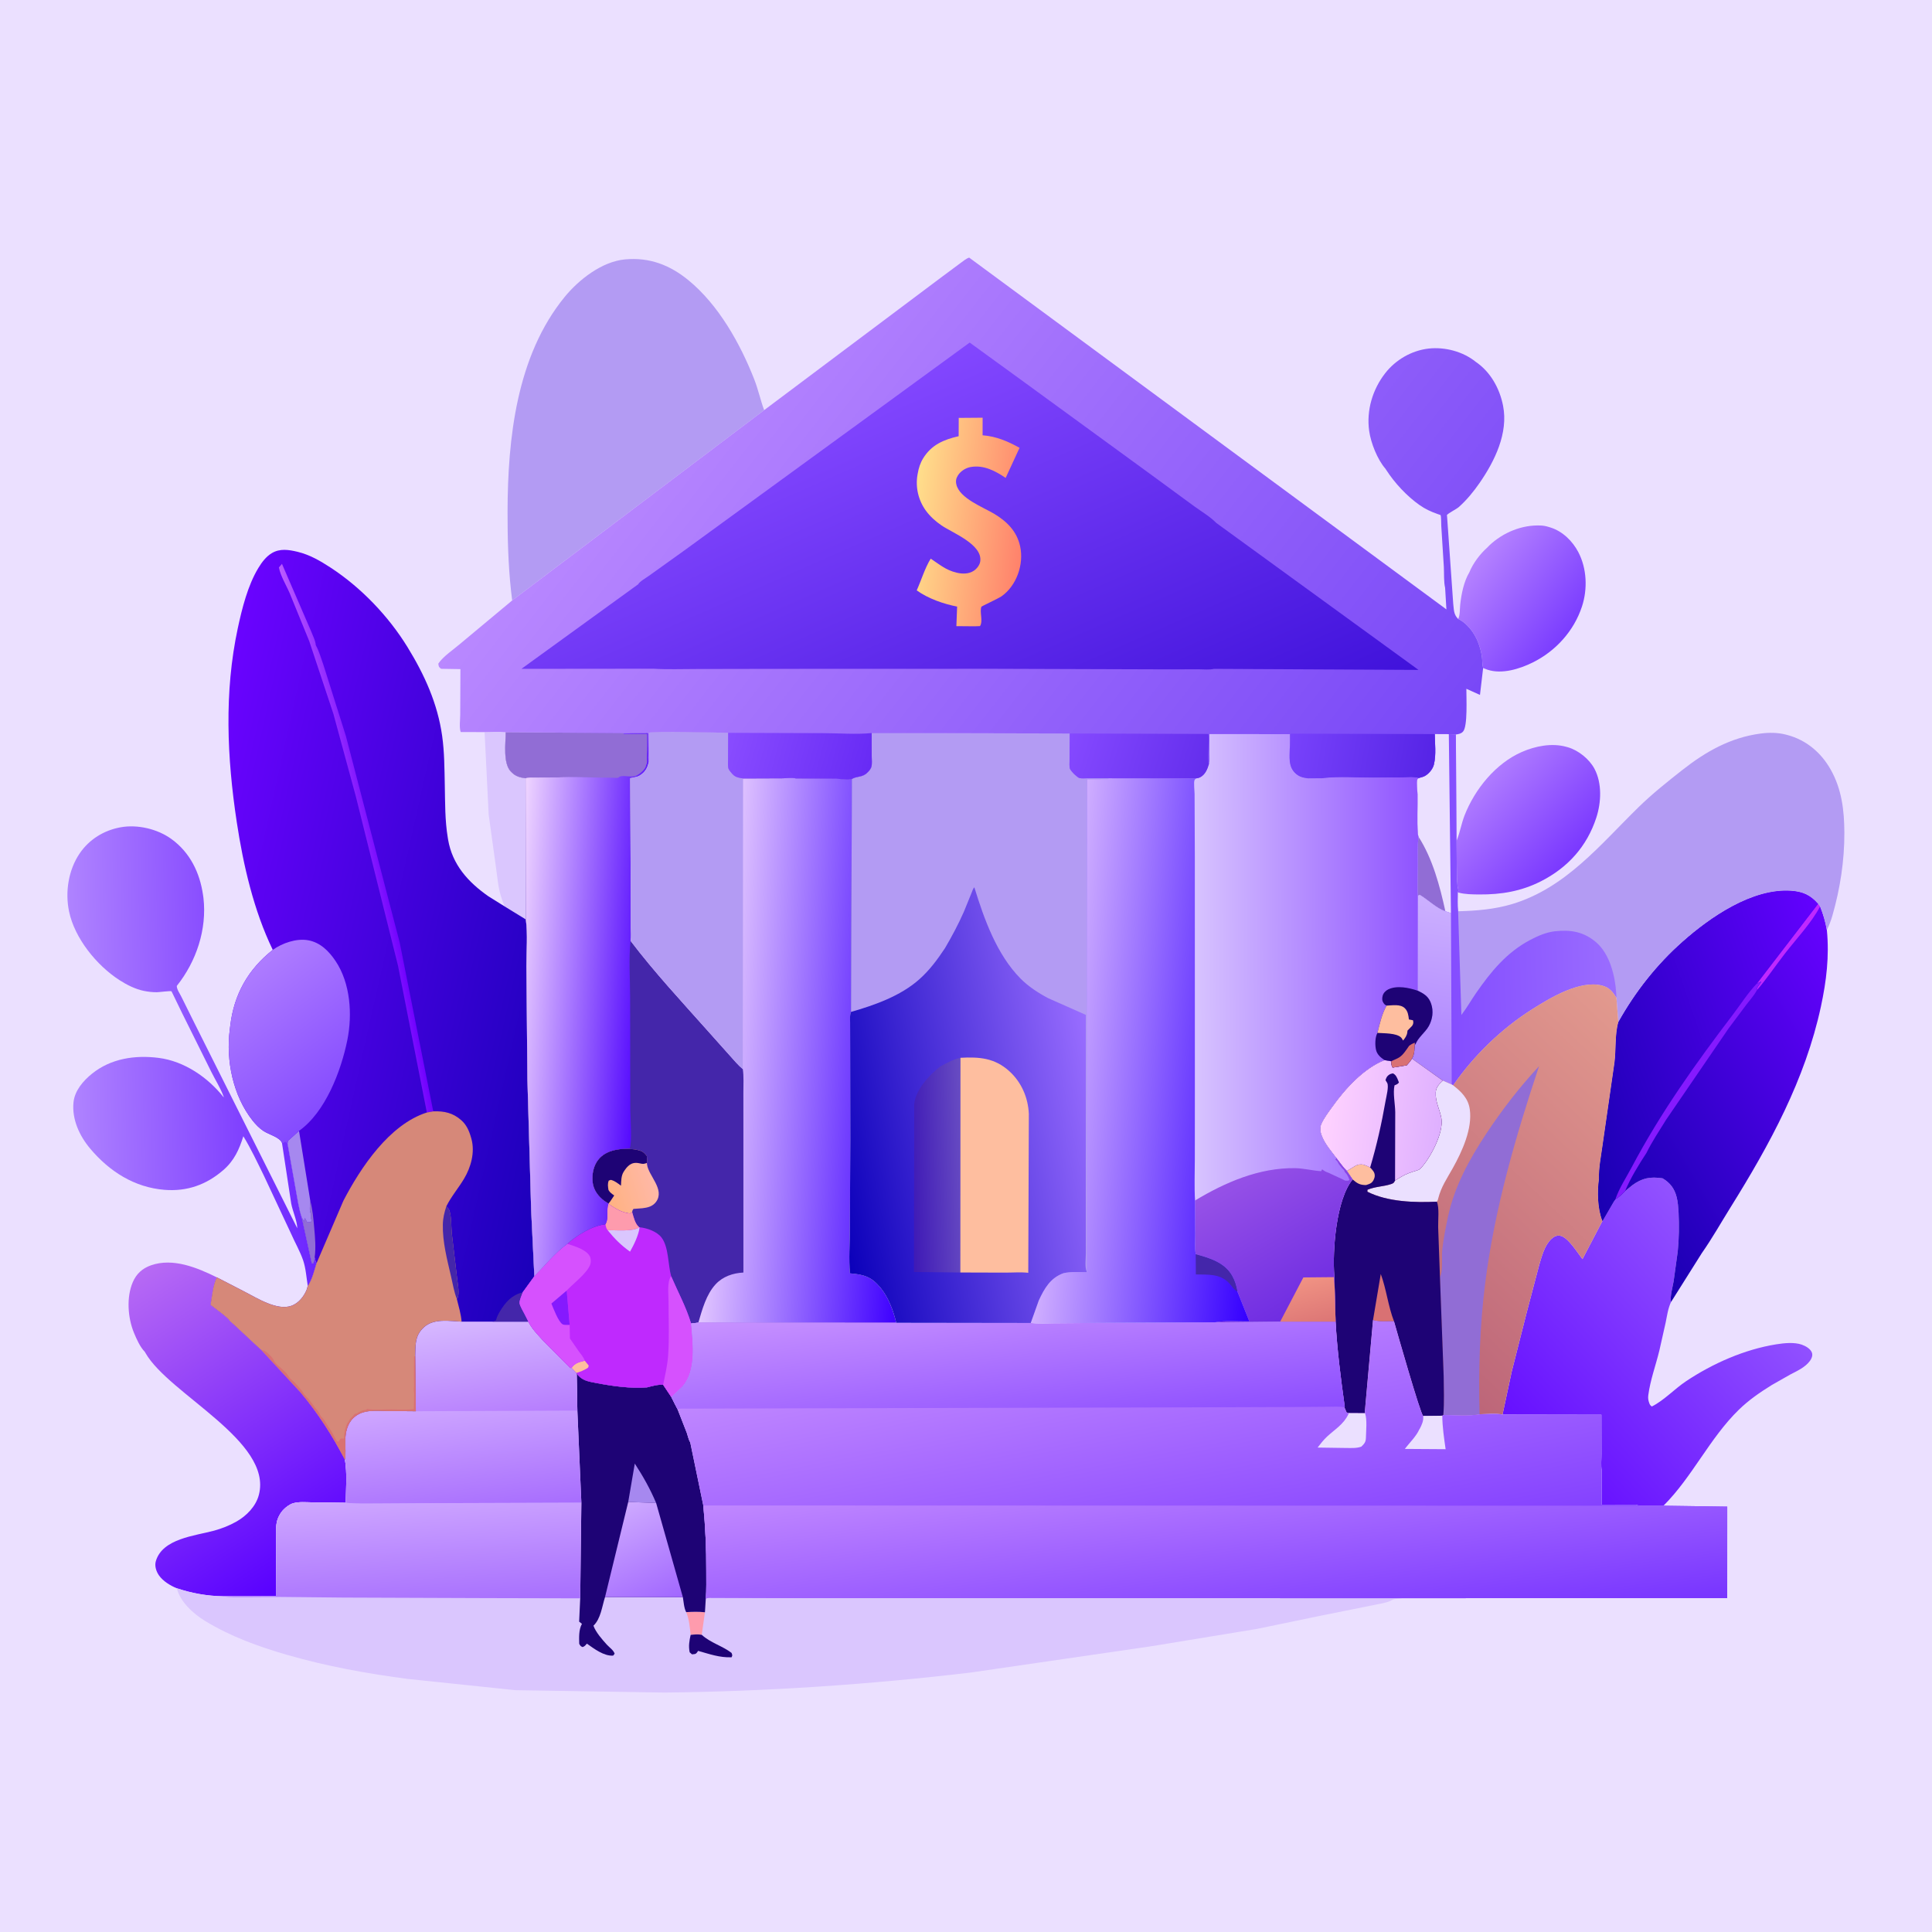 <svg version="1.1" xmlns="http://www.w3.org/2000/svg" style="display: block;" viewBox="0 0 2048 2048" width="1024" height="1024">
<defs>
	<linearGradient id="Gradient1" gradientUnits="userSpaceOnUse" x1="1660.66" y1="671.793" x2="1561.62" y2="597.143">
		<stop class="stop0" offset="0" stop-opacity="1" stop-color="rgb(123,61,255)"/>
		<stop class="stop1" offset="1" stop-opacity="1" stop-color="rgb(181,130,255)"/>
	</linearGradient>
	<linearGradient id="Gradient2" gradientUnits="userSpaceOnUse" x1="1657.95" y1="915.964" x2="1569.45" y2="834.258">
		<stop class="stop0" offset="0" stop-opacity="1" stop-color="rgb(123,57,255)"/>
		<stop class="stop1" offset="1" stop-opacity="1" stop-color="rgb(174,122,255)"/>
	</linearGradient>
	<linearGradient id="Gradient3" gradientUnits="userSpaceOnUse" x1="112.8" y1="1369.89" x2="312.782" y2="1676.81">
		<stop class="stop0" offset="0" stop-opacity="1" stop-color="rgb(183,106,244)"/>
		<stop class="stop1" offset="1" stop-opacity="1" stop-color="rgb(88,0,255)"/>
	</linearGradient>
	<linearGradient id="Gradient4" gradientUnits="userSpaceOnUse" x1="326.947" y1="1114.8" x2="76.617" y2="1120.34">
		<stop class="stop0" offset="0" stop-opacity="1" stop-color="rgb(109,38,255)"/>
		<stop class="stop1" offset="1" stop-opacity="1" stop-color="rgb(175,131,255)"/>
	</linearGradient>
	<linearGradient id="Gradient5" gradientUnits="userSpaceOnUse" x1="1620.97" y1="1528.83" x2="1838.98" y2="1331.04">
		<stop class="stop0" offset="0" stop-opacity="1" stop-color="rgb(102,16,255)"/>
		<stop class="stop1" offset="1" stop-opacity="1" stop-color="rgb(146,82,255)"/>
	</linearGradient>
	<linearGradient id="Gradient6" gradientUnits="userSpaceOnUse" x1="1700.37" y1="1257.21" x2="1999.69" y2="1082.18">
		<stop class="stop0" offset="0" stop-opacity="1" stop-color="rgb(26,0,178)"/>
		<stop class="stop1" offset="1" stop-opacity="1" stop-color="rgb(102,2,255)"/>
	</linearGradient>
	<linearGradient id="Gradient7" gradientUnits="userSpaceOnUse" x1="1654.05" y1="1164.06" x2="1960.93" y2="1059.47">
		<stop class="stop0" offset="0" stop-opacity="1" stop-color="rgb(26,0,178)"/>
		<stop class="stop1" offset="1" stop-opacity="1" stop-color="rgb(99,1,255)"/>
	</linearGradient>
	<linearGradient id="Gradient8" gradientUnits="userSpaceOnUse" x1="1533.58" y1="962.69" x2="1707.76" y2="956.591">
		<stop class="stop0" offset="0" stop-opacity="1" stop-color="rgb(132,77,255)"/>
		<stop class="stop1" offset="1" stop-opacity="1" stop-color="rgb(154,108,255)"/>
	</linearGradient>
	<linearGradient id="Gradient9" gradientUnits="userSpaceOnUse" x1="1505.8" y1="1141.21" x2="1535.23" y2="955.636">
		<stop class="stop0" offset="0" stop-opacity="1" stop-color="rgb(171,128,255)"/>
		<stop class="stop1" offset="1" stop-opacity="1" stop-color="rgb(204,176,255)"/>
	</linearGradient>
	<linearGradient id="Gradient10" gradientUnits="userSpaceOnUse" x1="1481.09" y1="1410.37" x2="1767.65" y2="1109.65">
		<stop class="stop0" offset="0" stop-opacity="1" stop-color="rgb(189,102,121)"/>
		<stop class="stop1" offset="1" stop-opacity="1" stop-color="rgb(226,153,142)"/>
	</linearGradient>
	<linearGradient id="Gradient11" gradientUnits="userSpaceOnUse" x1="1526.29" y1="1190.75" x2="1403.41" y2="1175.09">
		<stop class="stop0" offset="0" stop-opacity="1" stop-color="rgb(223,176,255)"/>
		<stop class="stop1" offset="1" stop-opacity="1" stop-color="rgb(255,210,255)"/>
	</linearGradient>
	<linearGradient id="Gradient12" gradientUnits="userSpaceOnUse" x1="696.441" y1="1702.53" x2="649.382" y2="1602.27">
		<stop class="stop0" offset="0" stop-opacity="1" stop-color="rgb(162,104,255)"/>
		<stop class="stop1" offset="1" stop-opacity="1" stop-color="rgb(205,168,255)"/>
	</linearGradient>
	<linearGradient id="Gradient13" gradientUnits="userSpaceOnUse" x1="458.402" y1="1703.21" x2="449.77" y2="1584.16">
		<stop class="stop0" offset="0" stop-opacity="1" stop-color="rgb(168,112,254)"/>
		<stop class="stop1" offset="1" stop-opacity="1" stop-color="rgb(206,166,255)"/>
	</linearGradient>
	<linearGradient id="Gradient14" gradientUnits="userSpaceOnUse" x1="496.537" y1="1605.42" x2="481.849" y2="1485.73">
		<stop class="stop0" offset="0" stop-opacity="1" stop-color="rgb(168,110,254)"/>
		<stop class="stop1" offset="1" stop-opacity="1" stop-color="rgb(206,166,255)"/>
	</linearGradient>
	<linearGradient id="Gradient15" gradientUnits="userSpaceOnUse" x1="529.843" y1="1504.75" x2="513.432" y2="1394.22">
		<stop class="stop0" offset="0" stop-opacity="1" stop-color="rgb(182,125,254)"/>
		<stop class="stop1" offset="1" stop-opacity="1" stop-color="rgb(214,184,255)"/>
	</linearGradient>
	<linearGradient id="Gradient16" gradientUnits="userSpaceOnUse" x1="634.992" y1="1044.36" x2="189.123" y2="944.372">
		<stop class="stop0" offset="0" stop-opacity="1" stop-color="rgb(27,0,186)"/>
		<stop class="stop1" offset="1" stop-opacity="1" stop-color="rgb(106,3,255)"/>
	</linearGradient>
	<linearGradient id="Gradient17" gradientUnits="userSpaceOnUse" x1="402.717" y1="883.48" x2="351.391" y2="893.307">
		<stop class="stop0" offset="0" stop-opacity="1" stop-color="rgb(112,0,255)"/>
		<stop class="stop1" offset="1" stop-opacity="1" stop-color="rgb(188,94,255)"/>
	</linearGradient>
	<linearGradient id="Gradient18" gradientUnits="userSpaceOnUse" x1="358.984" y1="1165.01" x2="257.759" y2="1032.66">
		<stop class="stop0" offset="0" stop-opacity="1" stop-color="rgb(133,75,255)"/>
		<stop class="stop1" offset="1" stop-opacity="1" stop-color="rgb(174,124,255)"/>
	</linearGradient>
	<linearGradient id="Gradient19" gradientUnits="userSpaceOnUse" x1="646.73" y1="1265.63" x2="692.052" y2="1251.67">
		<stop class="stop0" offset="0" stop-opacity="1" stop-color="rgb(255,178,132)"/>
		<stop class="stop1" offset="1" stop-opacity="1" stop-color="rgb(255,184,166)"/>
	</linearGradient>
	<linearGradient id="Gradient20" gradientUnits="userSpaceOnUse" x1="677.425" y1="1067.58" x2="540.567" y2="1057.96">
		<stop class="stop0" offset="0" stop-opacity="1" stop-color="rgb(86,12,254)"/>
		<stop class="stop1" offset="1" stop-opacity="1" stop-color="rgb(239,213,255)"/>
	</linearGradient>
	<linearGradient id="Gradient21" gradientUnits="userSpaceOnUse" x1="969.313" y1="1123.87" x2="761.43" y2="1108.63">
		<stop class="stop0" offset="0" stop-opacity="1" stop-color="rgb(62,0,255)"/>
		<stop class="stop1" offset="1" stop-opacity="1" stop-color="rgb(226,198,255)"/>
	</linearGradient>
	<linearGradient id="Gradient22" gradientUnits="userSpaceOnUse" x1="1254.69" y1="1687.29" x2="1199.76" y2="1400.82">
		<stop class="stop0" offset="0" stop-opacity="1" stop-color="rgb(131,64,255)"/>
		<stop class="stop1" offset="1" stop-opacity="1" stop-color="rgb(191,134,255)"/>
	</linearGradient>
	<linearGradient id="Gradient23" gradientUnits="userSpaceOnUse" x1="1075.71" y1="1533.17" x2="1054.12" y2="1363.41">
		<stop class="stop0" offset="0" stop-opacity="1" stop-color="rgb(141,78,255)"/>
		<stop class="stop1" offset="1" stop-opacity="1" stop-color="rgb(199,145,255)"/>
	</linearGradient>
	<linearGradient id="Gradient24" gradientUnits="userSpaceOnUse" x1="1303.72" y1="1759.43" x2="1274.12" y2="1529.34">
		<stop class="stop0" offset="0" stop-opacity="1" stop-color="rgb(120,53,255)"/>
		<stop class="stop1" offset="1" stop-opacity="1" stop-color="rgb(192,135,255)"/>
	</linearGradient>
	<linearGradient id="Gradient25" gradientUnits="userSpaceOnUse" x1="1504.82" y1="1023.56" x2="1265.02" y2="1024.54">
		<stop class="stop0" offset="0" stop-opacity="1" stop-color="rgb(143,83,255)"/>
		<stop class="stop1" offset="1" stop-opacity="1" stop-color="rgb(216,196,255)"/>
	</linearGradient>
	<linearGradient id="Gradient26" gradientUnits="userSpaceOnUse" x1="1397" y1="1374.08" x2="1319.05" y2="1242.71">
		<stop class="stop0" offset="0" stop-opacity="1" stop-color="rgb(112,45,226)"/>
		<stop class="stop1" offset="1" stop-opacity="1" stop-color="rgb(150,81,231)"/>
	</linearGradient>
	<linearGradient id="Gradient27" gradientUnits="userSpaceOnUse" x1="1393.09" y1="1403.35" x2="1380.46" y2="1356.41">
		<stop class="stop0" offset="0" stop-opacity="1" stop-color="rgb(221,119,118)"/>
		<stop class="stop1" offset="1" stop-opacity="1" stop-color="rgb(240,146,131)"/>
	</linearGradient>
	<linearGradient id="Gradient28" gradientUnits="userSpaceOnUse" x1="1348.6" y1="1130.07" x2="1121.8" y2="1107.72">
		<stop class="stop0" offset="0" stop-opacity="1" stop-color="rgb(53,0,255)"/>
		<stop class="stop1" offset="1" stop-opacity="1" stop-color="rgb(209,176,255)"/>
	</linearGradient>
	<linearGradient id="Gradient29" gradientUnits="userSpaceOnUse" x1="873.27" y1="1208.16" x2="1164.72" y2="1150.78">
		<stop class="stop0" offset="0" stop-opacity="1" stop-color="rgb(11,0,186)"/>
		<stop class="stop1" offset="1" stop-opacity="1" stop-color="rgb(153,109,255)"/>
	</linearGradient>
	<linearGradient id="Gradient30" gradientUnits="userSpaceOnUse" x1="965.521" y1="1236.52" x2="1020.51" y2="1234.25">
		<stop class="stop0" offset="0" stop-opacity="1" stop-color="rgb(63,26,182)"/>
		<stop class="stop1" offset="1" stop-opacity="1" stop-color="rgb(103,75,194)"/>
	</linearGradient>
	<linearGradient id="Gradient31" gradientUnits="userSpaceOnUse" x1="1446.85" y1="907.453" x2="737.019" y2="353.462">
		<stop class="stop0" offset="0" stop-opacity="1" stop-color="rgb(120,71,247)"/>
		<stop class="stop1" offset="1" stop-opacity="1" stop-color="rgb(185,136,255)"/>
	</linearGradient>
	<linearGradient id="Gradient32" gradientUnits="userSpaceOnUse" x1="1276.14" y1="820.371" x2="1135.75" y2="777.545">
		<stop class="stop0" offset="0" stop-opacity="1" stop-color="rgb(100,46,237)"/>
		<stop class="stop1" offset="1" stop-opacity="1" stop-color="rgb(133,73,255)"/>
	</linearGradient>
	<linearGradient id="Gradient33" gradientUnits="userSpaceOnUse" x1="1517.29" y1="813.026" x2="1367.65" y2="786.675">
		<stop class="stop0" offset="0" stop-opacity="1" stop-color="rgb(86,36,230)"/>
		<stop class="stop1" offset="1" stop-opacity="1" stop-color="rgb(120,66,251)"/>
	</linearGradient>
	<linearGradient id="Gradient34" gradientUnits="userSpaceOnUse" x1="919.718" y1="818.558" x2="772.892" y2="779.405">
		<stop class="stop0" offset="0" stop-opacity="1" stop-color="rgb(104,43,245)"/>
		<stop class="stop1" offset="1" stop-opacity="1" stop-color="rgb(137,76,255)"/>
	</linearGradient>
	<linearGradient id="Gradient35" gradientUnits="userSpaceOnUse" x1="1104.32" y1="883.319" x2="900.371" y2="419.208">
		<stop class="stop0" offset="0" stop-opacity="1" stop-color="rgb(64,18,219)"/>
		<stop class="stop1" offset="1" stop-opacity="1" stop-color="rgb(131,71,255)"/>
	</linearGradient>
	<linearGradient id="Gradient36" gradientUnits="userSpaceOnUse" x1="1084.2" y1="559.163" x2="968.433" y2="544.792">
		<stop class="stop0" offset="0" stop-opacity="1" stop-color="rgb(255,131,108)"/>
		<stop class="stop1" offset="1" stop-opacity="1" stop-color="rgb(255,222,139)"/>
	</linearGradient>
</defs>
<path transform="translate(0,0)" fill="rgb(235,224,255)" d="M -0 -0 L 2048 0 L 2048 2048 L -0 2048 L -0 -0 z"/>
<path transform="translate(0,0)" fill="rgb(218,198,254)" d="M 513.683 776.042 C 520.994 776.018 528.835 775.393 536.076 776.197 C 536.051 787.587 533.054 808.915 541.436 817.814 C 546.227 822.9 550.479 824.065 557.139 825.004 L 557.375 974.625 L 534.743 960.73 L 532.284 953.86 C 527.83 942.057 527.239 928.765 525.338 916.355 L 518.035 863.716 L 513.683 776.042 z"/>
<path transform="translate(0,0)" fill="url(#Gradient1)" d="M 1576.6 580.381 L 1578.78 578.141 C 1593.27 564.439 1613.48 556.089 1633.44 557.07 C 1636.52 557.221 1639.1 557.768 1642.02 558.697 L 1643.58 559.168 C 1656.45 563.22 1666.94 573.523 1673.12 585.344 C 1682.18 602.702 1683.01 624.423 1676.96 642.891 C 1668.45 668.844 1649.18 690.109 1624.85 702.206 C 1611.03 709.076 1592.04 715.016 1576.79 709.909 L 1572.18 708.149 C 1571.16 704.506 1571.41 700.449 1570.95 696.677 C 1570.27 691.118 1568.71 685.741 1566.7 680.521 C 1563.11 671.202 1555.12 660.419 1545.72 656.179 C 1547.78 652.108 1547.38 645.584 1547.87 641.027 C 1549.06 629.865 1551.7 616.48 1557.52 606.779 C 1561.46 597.092 1568.83 587.301 1576.6 580.381 z"/>
<path transform="translate(0,0)" fill="url(#Gradient2)" d="M 1543.96 891.362 L 1544.31 890.523 C 1547.72 882.13 1549.14 872.936 1552.5 864.342 C 1563.39 836.546 1585.4 809.305 1613.17 797.126 C 1627.54 790.823 1645.1 787.344 1660.5 791.709 L 1661.9 792.093 C 1673.13 795.3 1684.75 804.642 1690.24 815 C 1698.32 830.281 1697.42 850.554 1692.18 866.677 C 1682.2 897.367 1661.79 919.876 1633.2 934.329 C 1612.42 944.834 1591.24 948.341 1568.11 948.159 C 1561.11 948.105 1552.83 948.073 1546.08 946.168 L 1545.31 945.911 L 1545.98 944.06 C 1544.18 936.995 1544.4 929.792 1544.28 922.558 L 1543.96 891.362 z"/>
<path transform="translate(0,0)" fill="url(#Gradient3)" d="M 153.545 1433.02 C 148.519 1427.99 144.718 1419.37 142.022 1412.86 C 135.411 1396.87 133.852 1375.04 140.821 1359 C 144.641 1350.21 150.986 1344.48 160.005 1341.3 C 183.317 1333.07 209.05 1343.77 229.808 1354.03 C 225.496 1362.98 224.84 1373.51 223.159 1383.23 C 226.241 1385.66 242.804 1397.54 243.389 1400.05 C 247.271 1403.18 276.395 1431 277.177 1431.12 L 318.523 1475.83 C 337.225 1498.05 352.21 1521.58 365.637 1547.24 C 368.106 1561.77 366.736 1578.25 366.493 1593.02 L 331.114 1592.56 C 324.627 1592.49 316.648 1591.67 310.428 1593.62 C 307.136 1594.65 303.287 1597.49 300.886 1599.89 C 297.246 1603.54 294.332 1608.83 293.347 1613.91 C 291.961 1621.07 292.863 1630.22 292.807 1637.61 L 292.498 1692.14 L 236.521 1692.12 C 219.639 1691.85 203.417 1688.97 187.425 1683.62 C 180.474 1680.81 172.566 1675.96 168.329 1669.71 C 165.542 1665.6 163.727 1659.89 165.185 1654.91 C 172.235 1630.87 206.676 1628.07 227.008 1622.54 C 234.989 1620.36 243.151 1617.14 250.358 1613.09 C 261.268 1606.95 271.236 1596.89 274.438 1584.5 C 289.124 1527.68 179.279 1478 154.263 1434.32 L 153.545 1433.02 z"/>
<path transform="translate(0,0)" fill="url(#Gradient4)" d="M 326.26 1363.23 C 324.844 1354.47 324.194 1344.44 321.36 1336.07 C 318.143 1326.58 312.716 1317.27 308.678 1308.03 L 279.627 1246.03 C 272.732 1232.02 266.105 1217.81 257.96 1204.46 C 253.527 1218.59 248.207 1230.39 236.715 1240.34 C 218.747 1255.91 198.245 1263.18 174.394 1261.28 C 142.55 1258.74 116.024 1241.83 95.677 1217.67 C 84.243 1204.09 76.094 1186.54 77.914 1168.5 C 79.162 1156.12 88.263 1145.61 97.598 1138.11 C 117.623 1122 143.091 1118.25 168.04 1121.39 C 195.405 1124.84 220.442 1142.1 237.178 1163.27 L 237.007 1162.39 C 233.99 1153.8 228.39 1145.03 224.282 1136.8 L 193.189 1074.24 L 183.032 1053.32 C 182.996 1053.24 181.795 1050.81 181.794 1050.81 C 180.608 1050.18 168.914 1051.74 166.5 1051.79 C 161.95 1051.88 157.009 1051.29 152.564 1050.4 C 143.449 1048.56 134.287 1043.91 126.5 1038.88 C 102.459 1023.32 79.163 994.737 73.195 966.147 C 68.893 945.534 72.541 922.13 84.487 904.602 C 94.632 889.715 110.178 880.166 127.794 876.97 C 145.806 873.703 167.048 878.727 181.812 889.462 C 201.37 903.681 211.776 924.991 215.186 948.5 L 215.652 951.781 C 219.52 985.182 208.069 1019.26 187.392 1045.13 C 187.379 1048.73 190.497 1053.1 192.136 1056.35 L 205.325 1082.93 L 315.142 1302.06 C 314.922 1294.03 310.303 1284.12 308.72 1275.99 L 298.882 1211.46 L 303 1210.31 L 304.768 1211.93 L 313.405 1260.41 C 315.205 1270.17 316.705 1281.34 319.927 1290.7 L 330.445 1338.89 L 331.85 1339.5 C 332.943 1337.42 333.169 1335.22 333.537 1332.93 C 334.095 1335.05 334.471 1337.11 335.584 1339.01 C 333.155 1346.83 330.944 1356.48 326.26 1363.23 z"/>
<path transform="translate(0,0)" fill="url(#Gradient5)" d="M 1722.61 1262.66 L 1730.11 1256.56 C 1740.8 1248.65 1749.42 1247.12 1762.4 1249.06 C 1770.4 1253.83 1775 1259.84 1777.32 1268.96 C 1778.66 1274.23 1778.99 1279.72 1779.35 1285.13 C 1779.98 1298.94 1779.86 1312.72 1778.48 1326.5 L 1774.11 1358.21 C 1773.05 1364.44 1770.16 1374.1 1771.32 1380.27 C 1768.12 1387.08 1767.19 1394.56 1765.69 1401.86 L 1758.99 1431.62 C 1755.19 1447.3 1749.34 1462.96 1747.25 1478.97 C 1746.83 1482.16 1747.24 1484.54 1748.35 1487.52 C 1749.07 1489.44 1749.4 1489.69 1751 1490.95 C 1763.93 1484.5 1775.17 1472.22 1787.39 1464.09 C 1815.64 1445.29 1849.33 1430.39 1883 1425.02 C 1891.24 1423.7 1902.13 1422.59 1910.06 1425.42 C 1914 1426.83 1919.29 1429.74 1920.75 1433.99 C 1921.77 1436.94 1920.35 1440.25 1918.61 1442.6 C 1913.5 1449.48 1905.17 1453.19 1897.77 1457.05 L 1878.1 1468.22 C 1865.63 1475.94 1853.72 1484.15 1843.2 1494.41 C 1812.19 1524.65 1794.01 1565.5 1763.36 1596.12 L 1738.03 1596.11 L 1734 1595.1 L 1697.83 1595.04 L 1697.93 1558.61 C 1696.85 1553.71 1697.67 1546.53 1697.63 1541.39 L 1697.56 1499.7 L 1592.74 1499.52 L 1602.48 1453.98 L 1618.36 1391.3 L 1631.51 1341.29 C 1634.27 1331.99 1637.15 1320.3 1644.43 1313.43 C 1647.07 1310.94 1649.78 1309.41 1653.5 1309.87 C 1661.96 1310.93 1672.31 1328.22 1677.52 1334.68 L 1698.6 1294.38 L 1710.6 1273.69 L 1712.37 1271.25 C 1716.53 1268.97 1719.34 1266.01 1722.61 1262.66 z"/>
<path transform="translate(0,0)" fill="rgb(179,155,243)" d="M 542.928 636.505 L 541.684 626 C 538.701 598.161 537.973 570.342 538.034 542.362 C 538.203 464.695 547.564 377.323 598.403 314.966 C 613.464 296.493 638.009 277.222 662.587 274.96 C 688.522 272.573 710.122 280.912 729.922 297.163 C 761.675 323.224 784.642 364.136 799.5 402.041 C 803.704 412.766 806.076 424.014 810.026 434.775 L 542.928 636.505 z"/>
<path transform="translate(0,0)" fill="url(#Gradient6)" d="M 1715.49 1083.42 C 1733.6 1051.14 1755.98 1022.66 1783.7 998.086 C 1812.92 972.179 1857.54 941.349 1898.68 944.206 C 1911.06 945.065 1919.18 948.717 1927.29 958.046 L 1929.41 960.777 C 1932.65 969.005 1935.07 977.088 1936.55 985.813 C 1939.24 1013.67 1936.11 1039.74 1930.24 1067 C 1913.6 1144.37 1876.02 1213.12 1834.54 1279.67 C 1824.5 1295.77 1814.95 1312.76 1804.06 1328.26 L 1771.32 1380.27 C 1770.16 1374.1 1773.05 1364.44 1774.11 1358.21 L 1778.48 1326.5 C 1779.86 1312.72 1779.98 1298.94 1779.35 1285.13 C 1778.99 1279.72 1778.66 1274.23 1777.32 1268.96 C 1775 1259.84 1770.4 1253.83 1762.4 1249.06 C 1749.42 1247.12 1740.8 1248.65 1730.11 1256.56 L 1722.61 1262.66 C 1719.34 1266.01 1716.53 1268.97 1712.37 1271.25 L 1710.6 1273.69 L 1698.6 1294.38 C 1693.42 1281.2 1693.01 1263.35 1694.95 1249.48 C 1694.59 1238 1697.2 1225.71 1698.71 1214.34 L 1711.41 1126.28 C 1713.16 1112.43 1711.72 1096.7 1715.49 1083.42 z"/>
<path transform="translate(0,0)" fill="rgb(191,41,254)" d="M 1927.29 958.046 L 1929.41 960.777 C 1920.11 978.519 1904.63 994.654 1892.31 1010.53 C 1882.33 1023.38 1872.97 1037.39 1862.38 1049.68 C 1862.15 1045.93 1865.6 1043.77 1867 1040.5 L 1863.7 1042.06 L 1862.36 1042.58 L 1927.29 958.046 z"/>
<path transform="translate(0,0)" fill="url(#Gradient7)" d="M 1715.49 1083.42 C 1733.6 1051.14 1755.98 1022.66 1783.7 998.086 C 1812.92 972.179 1857.54 941.349 1898.68 944.206 C 1911.06 945.065 1919.18 948.717 1927.29 958.046 L 1862.36 1042.58 L 1863.7 1042.06 L 1867 1040.5 C 1865.6 1043.77 1862.15 1045.93 1862.38 1049.68 C 1859.41 1055.17 1855.11 1059.91 1851.32 1064.84 L 1832.38 1090.17 L 1766.11 1187 C 1759.03 1198.45 1751.23 1210.13 1745.28 1222.19 C 1736.98 1234.89 1728.47 1248.67 1722.61 1262.66 C 1719.34 1266.01 1716.53 1268.97 1712.37 1271.25 L 1710.6 1273.69 L 1698.6 1294.38 C 1693.42 1281.2 1693.01 1263.35 1694.95 1249.48 C 1694.59 1238 1697.2 1225.71 1698.71 1214.34 L 1711.41 1126.28 C 1713.16 1112.43 1711.72 1096.7 1715.49 1083.42 z"/>
<path transform="translate(0,0)" fill="rgb(133,26,254)" d="M 1862.36 1042.58 L 1863.7 1042.06 L 1867 1040.5 C 1865.6 1043.77 1862.15 1045.93 1862.38 1049.68 C 1859.41 1055.17 1855.11 1059.91 1851.32 1064.84 L 1832.38 1090.17 L 1766.11 1187 C 1759.03 1198.45 1751.23 1210.13 1745.28 1222.19 C 1736.98 1234.89 1728.47 1248.67 1722.61 1262.66 C 1719.34 1266.01 1716.53 1268.97 1712.37 1271.25 C 1716.49 1259.29 1723.7 1248.58 1729.59 1237.46 C 1760.26 1179.52 1797.44 1127.33 1837.1 1075.31 C 1845.27 1064.58 1852.99 1052.27 1862.36 1042.58 z"/>
<path transform="translate(0,0)" fill="rgb(179,155,243)" d="M 1545.66 965.972 C 1564.77 965.534 1584.35 963.906 1602.77 958.397 C 1659.61 941.389 1696.3 895.333 1736.97 855.603 C 1751.4 841.507 1767.43 828.742 1783.27 816.284 C 1808.23 796.659 1834.45 781.808 1866.29 777.593 C 1874.98 776.442 1884.5 776.444 1893 778.694 L 1894.77 779.153 C 1914.8 784.495 1930.45 797.801 1940.57 815.705 C 1952.36 836.549 1955 859.08 1955.1 882.646 C 1955.21 912.453 1950.63 941.986 1942.41 970.612 C 1940.96 975.661 1938.94 981.136 1936.55 985.813 C 1935.07 977.088 1932.65 969.005 1929.41 960.777 L 1927.29 958.046 C 1919.18 948.717 1911.06 945.065 1898.68 944.206 C 1857.54 941.349 1812.92 972.179 1783.7 998.086 C 1755.98 1022.66 1733.6 1051.14 1715.49 1083.42 L 1713.48 1057.68 C 1709.47 1051.18 1706.02 1046.74 1698.22 1044.72 C 1674.76 1038.64 1643.46 1057.66 1624.76 1069.43 C 1592.07 1090 1562.34 1118.71 1540.37 1150.5 L 1538.88 1149.62 L 1529.43 1145.52 L 1496.74 1122.22 C 1499.74 1117.1 1499.44 1111.04 1499.67 1105.28 L 1500.37 1107.52 C 1502.44 1100.4 1510.9 1094.44 1514.63 1087.58 C 1518.58 1080.31 1519.72 1072.01 1517.07 1064.05 C 1514.57 1056.53 1509.73 1053.44 1502.81 1050.18 L 1502.94 949.709 C 1502.4 939.036 1502.9 928.123 1502.95 917.429 C 1502.99 907.343 1502.52 896.968 1503.65 886.94 C 1503.33 885.77 1503.04 884.716 1502.95 883.5 C 1501.97 869.939 1502.84 855.77 1502.62 842.135 C 1502.55 838.124 1501.3 830.156 1502.32 826.5 C 1502.53 825.776 1503.28 825.338 1503.76 824.757 C 1505.99 824.158 1508.46 823.637 1510.5 822.51 C 1514.61 820.238 1518.8 815.227 1519.93 810.641 L 1520.19 809.5 C 1522.4 799.924 1521.03 788.009 1520.95 778.138 L 1535.81 778.22 L 1543.29 778.609 L 1543.96 891.362 L 1544.28 922.558 C 1544.4 929.792 1544.18 936.995 1545.98 944.06 L 1545.31 945.911 C 1545.29 952.519 1544.88 959.414 1545.66 965.972 z"/>
<path transform="translate(0,0)" fill="url(#Gradient8)" d="M 1535.81 778.22 L 1543.29 778.609 L 1543.96 891.362 L 1544.28 922.558 C 1544.4 929.792 1544.18 936.995 1545.98 944.06 L 1545.31 945.911 C 1545.29 952.519 1544.88 959.414 1545.66 965.972 L 1549.13 1075.89 C 1554.83 1068.54 1559.44 1060.27 1564.75 1052.61 C 1580.47 1029.94 1597.08 1009.62 1621.9 996.459 C 1629.9 992.221 1639.08 988.217 1648.13 987.207 C 1664.89 985.337 1678.73 987.538 1692.01 998.906 C 1706.34 1011.17 1712.12 1034.4 1713.23 1052.66 L 1713.48 1057.68 C 1709.47 1051.18 1706.02 1046.74 1698.22 1044.72 C 1674.76 1038.64 1643.46 1057.66 1624.76 1069.43 C 1592.07 1090 1562.34 1118.71 1540.37 1150.5 L 1538.88 1149.62 L 1529.43 1145.52 L 1496.74 1122.22 C 1499.74 1117.1 1499.44 1111.04 1499.67 1105.28 L 1500.37 1107.52 C 1502.44 1100.4 1510.9 1094.44 1514.63 1087.58 C 1518.58 1080.31 1519.72 1072.01 1517.07 1064.05 C 1514.57 1056.53 1509.73 1053.44 1502.81 1050.18 L 1502.94 949.709 C 1502.4 939.036 1502.9 928.123 1502.95 917.429 C 1502.99 907.343 1502.52 896.968 1503.65 886.94 C 1503.33 885.77 1503.04 884.716 1502.95 883.5 C 1501.97 869.939 1502.84 855.77 1502.62 842.135 C 1502.55 838.124 1501.3 830.156 1502.32 826.5 C 1502.53 825.776 1503.28 825.338 1503.76 824.757 C 1505.99 824.158 1508.46 823.637 1510.5 822.51 C 1514.61 820.238 1518.8 815.227 1519.93 810.641 L 1520.19 809.5 C 1522.4 799.924 1521.03 788.009 1520.95 778.138 L 1535.81 778.22 z"/>
<path transform="translate(0,0)" fill="rgb(235,224,255)" d="M 1535.81 778.22 L 1538.06 967.974 L 1532.15 965.938 C 1523.23 963.349 1513.31 953.378 1504.81 948.5 L 1502.94 949.709 C 1502.4 939.036 1502.9 928.123 1502.95 917.429 C 1502.99 907.343 1502.52 896.968 1503.65 886.94 C 1503.33 885.77 1503.04 884.716 1502.95 883.5 C 1501.97 869.939 1502.84 855.77 1502.62 842.135 C 1502.55 838.124 1501.3 830.156 1502.32 826.5 C 1502.53 825.776 1503.28 825.338 1503.76 824.757 C 1505.99 824.158 1508.46 823.637 1510.5 822.51 C 1514.61 820.238 1518.8 815.227 1519.93 810.641 L 1520.19 809.5 C 1522.4 799.924 1521.03 788.009 1520.95 778.138 L 1535.81 778.22 z"/>
<path transform="translate(0,0)" fill="rgb(145,109,213)" d="M 1503.65 886.94 C 1518.61 910.18 1526.31 939.174 1532.15 965.938 C 1523.23 963.349 1513.31 953.378 1504.81 948.5 L 1502.94 949.709 C 1502.4 939.036 1502.9 928.123 1502.95 917.429 C 1502.99 907.343 1502.52 896.968 1503.65 886.94 z"/>
<path transform="translate(0,0)" fill="url(#Gradient9)" d="M 1502.94 949.709 L 1504.81 948.5 C 1513.31 953.378 1523.23 963.349 1532.15 965.938 L 1538.06 967.974 L 1538.88 1149.62 L 1529.43 1145.52 L 1496.74 1122.22 C 1499.74 1117.1 1499.44 1111.04 1499.67 1105.28 L 1500.37 1107.52 C 1502.44 1100.4 1510.9 1094.44 1514.63 1087.58 C 1518.58 1080.31 1519.72 1072.01 1517.07 1064.05 C 1514.57 1056.53 1509.73 1053.44 1502.81 1050.18 L 1502.94 949.709 z"/>
<path transform="translate(0,0)" fill="url(#Gradient10)" d="M 1540.37 1150.5 C 1562.34 1118.71 1592.07 1090 1624.76 1069.43 C 1643.46 1057.66 1674.76 1038.64 1698.22 1044.72 C 1706.02 1046.74 1709.47 1051.18 1713.48 1057.68 L 1715.49 1083.42 C 1711.72 1096.7 1713.16 1112.43 1711.41 1126.28 L 1698.71 1214.34 C 1697.2 1225.71 1694.59 1238 1694.95 1249.48 C 1693.01 1263.35 1693.42 1281.2 1698.6 1294.38 L 1677.52 1334.68 C 1672.31 1328.22 1661.96 1310.93 1653.5 1309.87 C 1649.78 1309.41 1647.07 1310.94 1644.43 1313.43 C 1637.15 1320.3 1634.27 1331.99 1631.51 1341.29 L 1618.36 1391.3 L 1602.48 1453.98 L 1592.74 1499.52 C 1585.96 1497.94 1575.49 1499.08 1568.41 1499.18 C 1556.49 1501.28 1542.18 1499.92 1529.98 1499.94 L 1528.89 1500.73 L 1508.65 1500.98 C 1505.84 1499.4 1480.19 1409.42 1477.69 1400.6 C 1470.88 1400.41 1461.78 1401.49 1455.46 1399.35 L 1446.84 1495.67 L 1447.01 1498.12 L 1429.86 1498.01 L 1427.51 1497.26 L 1425.18 1491.89 C 1425.66 1490.94 1425.55 1491.48 1425.37 1490.24 C 1421.2 1460.36 1417.43 1431.17 1415.79 1401.01 L 1414.79 1365.02 C 1414.91 1360.81 1414.73 1356.93 1414.42 1352.75 C 1412.33 1325.3 1416.28 1271.86 1433.81 1250.25 L 1427.72 1241.26 C 1423.66 1237.37 1420.12 1232.01 1416.61 1227.57 C 1411.2 1220.42 1404.89 1213.2 1401.42 1204.85 C 1399.59 1200.45 1398.69 1195.68 1400.73 1191.17 C 1403.5 1185.07 1408.09 1179.06 1411.99 1173.6 C 1425.65 1154.41 1445.4 1132.57 1467.62 1123.76 L 1474.79 1124.96 C 1474.88 1127.49 1474.77 1129.49 1476.25 1131.68 L 1491.16 1129.27 C 1493.32 1126.99 1495.01 1124.84 1496.74 1122.22 L 1529.43 1145.52 L 1538.88 1149.62 L 1540.37 1150.5 z"/>
<path transform="translate(0,0)" fill="rgb(235,224,255)" d="M 1529.43 1145.52 L 1538.88 1149.62 L 1540.37 1150.5 C 1549.16 1157.33 1556.42 1164.35 1558.04 1176 C 1560.91 1196.63 1549.85 1220.61 1540.1 1238.12 C 1533.74 1249.54 1527.65 1257.99 1524.42 1270.91 C 1523.93 1272.87 1524.22 1272.12 1523.13 1273.83 C 1499.76 1274.95 1470.87 1274.11 1449.51 1263.29 L 1449.54 1261.19 C 1458 1257.66 1466.33 1257.93 1474.58 1255.18 C 1477.37 1254.25 1477.53 1253.85 1478.82 1251.39 L 1485.24 1247.5 C 1490.44 1244.3 1495.71 1242.66 1501.5 1240.86 C 1503.14 1240.35 1504.43 1240 1505.68 1238.73 C 1515.82 1228.37 1530.61 1200.63 1527.92 1185.5 C 1526.2 1175.83 1521.39 1168.28 1521.91 1158 C 1522.19 1152.55 1525.6 1148.99 1529.43 1145.52 z"/>
<path transform="translate(0,0)" fill="rgb(145,109,213)" d="M 1526.41 1354.02 L 1527 1352.53 C 1529.76 1345.03 1527.95 1332.25 1528.92 1323.88 C 1530.25 1312.48 1532.5 1301.23 1534.88 1290.01 C 1541.72 1257.72 1557.51 1228.89 1575.59 1201.6 C 1592.58 1175.97 1610.56 1152.71 1631.47 1130.18 C 1606.34 1205.48 1584.27 1281.59 1574.32 1360.59 C 1568.52 1406.66 1567.23 1452.8 1568.41 1499.18 C 1556.49 1501.28 1542.18 1499.92 1529.98 1499.94 C 1531.09 1486.31 1530.46 1472.39 1530.35 1458.72 L 1526.41 1354.02 z"/>
<path transform="translate(0,0)" fill="rgb(30,3,117)" d="M 1496.74 1122.22 L 1529.43 1145.52 C 1525.6 1148.99 1522.19 1152.55 1521.91 1158 C 1521.39 1168.28 1526.2 1175.83 1527.92 1185.5 C 1530.61 1200.63 1515.82 1228.37 1505.68 1238.73 C 1504.43 1240 1503.14 1240.35 1501.5 1240.86 C 1495.71 1242.66 1490.44 1244.3 1485.24 1247.5 L 1478.82 1251.39 C 1477.53 1253.85 1477.37 1254.25 1474.58 1255.18 C 1466.33 1257.93 1458 1257.66 1449.54 1261.19 L 1449.51 1263.29 C 1470.87 1274.11 1499.76 1274.95 1523.13 1273.83 C 1525.88 1280.3 1524.32 1293.54 1524.51 1300.83 L 1526.41 1354.02 L 1530.35 1458.72 C 1530.46 1472.39 1531.09 1486.31 1529.98 1499.94 L 1528.89 1500.73 L 1508.65 1500.98 C 1505.84 1499.4 1480.19 1409.42 1477.69 1400.6 C 1470.88 1400.41 1461.78 1401.49 1455.46 1399.35 L 1446.84 1495.67 L 1447.01 1498.12 L 1429.86 1498.01 L 1427.51 1497.26 L 1425.18 1491.89 C 1425.66 1490.94 1425.55 1491.48 1425.37 1490.24 C 1421.2 1460.36 1417.43 1431.17 1415.79 1401.01 L 1414.79 1365.02 C 1414.91 1360.81 1414.73 1356.93 1414.42 1352.75 C 1412.33 1325.3 1416.28 1271.86 1433.81 1250.25 L 1427.72 1241.26 C 1423.66 1237.37 1420.12 1232.01 1416.61 1227.57 C 1411.2 1220.42 1404.89 1213.2 1401.42 1204.85 C 1399.59 1200.45 1398.69 1195.68 1400.73 1191.17 C 1403.5 1185.07 1408.09 1179.06 1411.99 1173.6 C 1425.65 1154.41 1445.4 1132.57 1467.62 1123.76 L 1474.79 1124.96 C 1474.88 1127.49 1474.77 1129.49 1476.25 1131.68 L 1491.16 1129.27 C 1493.32 1126.99 1495.01 1124.84 1496.74 1122.22 z"/>
<path transform="translate(0,0)" fill="rgb(254,190,159)" d="M 1427.72 1241.26 L 1437.42 1235.44 C 1443.32 1232.97 1447.13 1234.95 1452.42 1237.57 C 1454.89 1240.33 1457.43 1242.56 1457.28 1246.5 C 1457.18 1249.21 1455.47 1252.81 1453.09 1254.24 C 1451.58 1255.14 1449.73 1255.68 1448.06 1256.21 C 1441.52 1256.23 1438.74 1254.46 1433.81 1250.25 L 1427.72 1241.26 z"/>
<path transform="translate(0,0)" fill="rgb(217,113,115)" d="M 1455.46 1399.35 L 1463.67 1350.49 C 1469.68 1366.73 1471.48 1384.68 1477.69 1400.6 C 1470.88 1400.41 1461.78 1401.49 1455.46 1399.35 z"/>
<path transform="translate(0,0)" fill="url(#Gradient11)" d="M 1496.74 1122.22 L 1529.43 1145.52 C 1525.6 1148.99 1522.19 1152.55 1521.91 1158 C 1521.39 1168.28 1526.2 1175.83 1527.92 1185.5 C 1530.61 1200.63 1515.82 1228.37 1505.68 1238.73 C 1504.43 1240 1503.14 1240.35 1501.5 1240.86 C 1495.71 1242.66 1490.44 1244.3 1485.24 1247.5 L 1478.82 1251.39 L 1479.01 1178.9 C 1478.92 1170.35 1476.4 1158.59 1478.25 1150.5 C 1480.26 1149.69 1481.62 1149.28 1482.92 1147.5 L 1482.18 1145.52 C 1480.93 1142.31 1479.71 1139.23 1476.5 1137.81 C 1475.38 1138.09 1474.02 1138.35 1473 1138.95 C 1470.33 1140.52 1469.6 1142.18 1468.69 1145 L 1470.5 1147.97 C 1472.42 1151.67 1469.55 1162.51 1468.83 1166.64 C 1464.64 1190.72 1459.37 1214.13 1452.42 1237.57 C 1447.13 1234.95 1443.32 1232.97 1437.42 1235.44 L 1427.72 1241.26 C 1423.66 1237.37 1420.12 1232.01 1416.61 1227.57 C 1411.2 1220.42 1404.89 1213.2 1401.42 1204.85 C 1399.59 1200.45 1398.69 1195.68 1400.73 1191.17 C 1403.5 1185.07 1408.09 1179.06 1411.99 1173.6 C 1425.65 1154.41 1445.4 1132.57 1467.62 1123.76 L 1474.79 1124.96 C 1474.88 1127.49 1474.77 1129.49 1476.25 1131.68 L 1491.16 1129.27 C 1493.32 1126.99 1495.01 1124.84 1496.74 1122.22 z"/>
<path transform="translate(0,0)" fill="rgb(218,198,254)" d="M 440.114 1437.27 L 440.183 1434.17 C 440.492 1423.04 440.593 1414.88 449.5 1406.83 C 460.053 1397.3 476.317 1400.39 489.325 1400.97 L 522.179 1400.97 L 560.09 1401 C 563.546 1408.17 569.85 1414.61 575.168 1420.47 L 604.5 1450.09 L 605.923 1450 L 611.061 1455.37 L 611.307 1455.87 C 616.395 1463.39 623.615 1464.45 631.969 1466.04 C 649.457 1469.37 667.938 1472.02 685.768 1470.71 C 691.443 1469.33 697.091 1467.52 702.972 1467.94 L 711.649 1480.97 C 712.18 1482.02 718.029 1493.81 718.256 1493.9 L 728.061 1519 C 728.895 1521.34 730.192 1527.14 731.665 1528.88 L 745.528 1595.84 C 747.752 1619.02 748.758 1641.88 748.66 1665.16 C 748.619 1674.97 748.977 1685.01 748.149 1694.78 C 749.55 1693.93 750.383 1693.71 752.034 1693.69 L 856.086 1694.08 L 1036.21 1694.09 L 1486.58 1694.15 C 1483.72 1694.99 1478.44 1694.43 1476.1 1695.88 C 1473.05 1697.77 1469.48 1698.59 1466.02 1699.45 L 1396.76 1713.38 L 1332.34 1726.73 L 1220.5 1745.08 L 1029 1772.97 C 921.258 1785.71 813.107 1793.03 704.625 1794.18 L 546.362 1791.66 L 432.131 1779.72 C 388.753 1773.99 346.068 1766.33 304 1754.13 C 273.537 1745.3 244.566 1734.78 217.346 1718.24 C 204.986 1710.73 190.979 1698.03 187.425 1683.62 C 203.417 1688.97 219.639 1691.85 236.521 1692.12 L 292.498 1692.14 L 292.807 1637.61 C 292.863 1630.22 291.961 1621.07 293.347 1613.91 C 294.332 1608.83 297.246 1603.54 300.886 1599.89 C 303.287 1597.49 307.136 1594.65 310.428 1593.62 C 316.648 1591.67 324.627 1592.49 331.114 1592.56 L 366.493 1593.02 C 366.736 1578.25 368.106 1561.77 365.637 1547.24 C 366.809 1541.31 365.959 1534.06 365.979 1527.96 C 366.008 1518.88 367.917 1509.27 374.905 1502.82 C 384.797 1493.69 398.272 1495.59 410.623 1495.7 L 440.779 1495.97 L 440.114 1437.27 z"/>
<path transform="translate(0,0)" fill="rgb(254,155,173)" d="M 727.384 1708.93 C 734.146 1708.52 740.525 1708.31 747.271 1709.07 L 743.883 1732.97 C 739.776 1732.2 736.229 1732.6 732.098 1733.06 C 731.256 1725.02 730.544 1716.44 727.384 1708.93 z"/>
<path transform="translate(0,0)" fill="rgb(30,3,117)" d="M 732.098 1733.06 C 736.229 1732.6 739.776 1732.2 743.883 1732.97 C 753.125 1741.48 765.944 1744.77 775.5 1752.17 C 776.232 1754.59 776.669 1754.35 775.5 1756.78 C 762.716 1757.28 752.128 1753.35 740 1749.99 L 739.005 1751.5 C 737.32 1753.79 736.236 1753.35 733.5 1753.66 L 731.082 1751.5 C 729.719 1744.85 730.672 1739.6 732.098 1733.06 z"/>
<path transform="translate(0,0)" fill="rgb(30,3,117)" d="M 611.307 1455.87 C 616.395 1463.39 623.615 1464.45 631.969 1466.04 C 649.457 1469.37 667.938 1472.02 685.768 1470.71 C 691.443 1469.33 697.091 1467.52 702.972 1467.94 L 711.649 1480.97 C 712.18 1482.02 718.029 1493.81 718.256 1493.9 L 728.061 1519 C 728.895 1521.34 730.192 1527.14 731.665 1528.88 L 745.528 1595.84 C 747.752 1619.02 748.758 1641.88 748.66 1665.16 C 748.619 1674.97 748.977 1685.01 748.149 1694.78 L 747.271 1709.07 C 740.525 1708.31 734.146 1708.52 727.384 1708.93 C 725.016 1704.6 724.699 1697.94 723.854 1693.05 L 641.363 1692.94 C 638.172 1702.88 636.841 1715.98 629.077 1723.31 C 631.483 1730.15 638.521 1738.2 643.379 1743.5 C 646.01 1746.37 650.384 1749.26 651.535 1753 L 650 1755.01 C 640.311 1755.76 629.677 1747.67 622.119 1742.31 C 620.618 1744.04 619.779 1745.32 617.5 1745.97 C 615.295 1744.97 615.241 1744.62 613.996 1742.5 C 613.846 1735.45 613.416 1727.72 616.866 1721.35 L 613.915 1719 L 615.052 1694.29 L 616.275 1592.91 L 612.025 1495.26 L 611.307 1455.87 z"/>
<path transform="translate(0,0)" fill="rgb(166,136,239)" d="M 672.901 1551.45 C 681.648 1564.88 689.274 1578.42 695.523 1593.2 L 665.949 1592.12 L 672.901 1551.45 z"/>
<path transform="translate(0,0)" fill="url(#Gradient12)" d="M 665.949 1592.12 L 695.523 1593.2 L 723.854 1693.05 L 641.363 1692.94 L 665.949 1592.12 z"/>
<path transform="translate(0,0)" fill="url(#Gradient13)" d="M 236.521 1692.12 L 292.498 1692.14 L 292.807 1637.61 C 292.863 1630.22 291.961 1621.07 293.347 1613.91 C 294.332 1608.83 297.246 1603.54 300.886 1599.89 C 303.287 1597.49 307.136 1594.65 310.428 1593.62 C 316.648 1591.67 324.627 1592.49 331.114 1592.56 L 366.493 1593.02 C 378.509 1594.23 390.739 1593.81 402.81 1593.77 L 458.836 1593.42 L 616.275 1592.91 L 615.052 1694.29 L 515.509 1694.05 L 363.454 1693.49 L 297 1692.81 L 259.152 1693.04 C 251.626 1693 243.966 1693.35 236.521 1692.12 z"/>
<path transform="translate(0,0)" fill="url(#Gradient14)" d="M 440.114 1437.27 L 440.183 1434.17 C 440.492 1423.04 440.593 1414.88 449.5 1406.83 C 460.053 1397.3 476.317 1400.39 489.325 1400.97 L 522.179 1400.97 L 560.09 1401 C 563.546 1408.17 569.85 1414.61 575.168 1420.47 L 604.5 1450.09 L 605.923 1450 L 611.061 1455.37 L 611.307 1455.87 L 612.025 1495.26 L 616.275 1592.91 L 458.836 1593.42 L 402.81 1593.77 C 390.739 1593.81 378.509 1594.23 366.493 1593.02 C 366.736 1578.25 368.106 1561.77 365.637 1547.24 C 366.809 1541.31 365.959 1534.06 365.979 1527.96 C 366.008 1518.88 367.917 1509.27 374.905 1502.82 C 384.797 1493.69 398.272 1495.59 410.623 1495.7 L 440.779 1495.97 L 440.114 1437.27 z"/>
<path transform="translate(0,0)" fill="url(#Gradient15)" d="M 440.114 1437.27 L 440.183 1434.17 C 440.492 1423.04 440.593 1414.88 449.5 1406.83 C 460.053 1397.3 476.317 1400.39 489.325 1400.97 L 522.179 1400.97 L 560.09 1401 C 563.546 1408.17 569.85 1414.61 575.168 1420.47 L 604.5 1450.09 L 605.923 1450 L 611.061 1455.37 L 611.307 1455.87 L 612.025 1495.26 L 440.779 1495.97 L 440.114 1437.27 z"/>
<path transform="translate(0,0)" fill="url(#Gradient16)" d="M 289.148 1006.9 C 268.952 965.185 257.864 916.943 250.957 871.316 C 240.648 803.209 237.533 733.816 252.053 666 C 256.566 644.918 262.666 620.505 273.913 602 C 277.556 596.005 282.062 589.957 288.196 586.31 C 296.79 581.199 306.102 582.715 315.368 584.915 C 328.283 588.037 339.322 594.447 350.352 601.637 C 382.732 622.745 411.824 653.16 431.998 686 C 450.042 715.374 463.821 745.659 468.684 780.005 C 471.137 797.33 471.134 815.073 471.5 832.531 C 471.887 850.987 471.61 869.742 474.669 888 L 474.98 889.933 C 479.477 916.646 496.319 935.178 517.827 950.179 L 534.743 960.73 L 557.375 974.625 C 559.545 990.322 557.98 1007.96 557.988 1023.96 L 559.064 1144.35 L 563.06 1283.35 L 566.43 1352.97 L 554.111 1369.93 C 553.108 1372.94 550.59 1378.23 550.725 1381.22 C 550.853 1384.04 554.919 1390.74 556.187 1393.27 L 560.09 1401 L 522.179 1400.97 L 489.325 1400.97 C 476.317 1400.39 460.053 1397.3 449.5 1406.83 C 440.593 1414.88 440.492 1423.04 440.183 1434.17 L 440.114 1437.27 L 440.779 1495.97 L 410.623 1495.7 C 398.272 1495.59 384.797 1493.69 374.905 1502.82 C 367.917 1509.27 366.008 1518.88 365.979 1527.96 C 365.959 1534.06 366.809 1541.31 365.637 1547.24 C 352.21 1521.58 337.225 1498.05 318.523 1475.83 L 277.177 1431.12 C 276.395 1431 247.271 1403.18 243.389 1400.05 C 242.804 1397.54 226.241 1385.66 223.159 1383.23 C 224.84 1373.51 225.496 1362.98 229.808 1354.03 L 259.646 1369.44 C 272.675 1376.17 293.824 1389.64 309 1384.16 C 316.53 1381.43 322.248 1374.21 325.12 1367 L 326.26 1363.23 C 330.944 1356.48 333.155 1346.83 335.584 1339.01 C 334.471 1337.11 334.095 1335.05 333.537 1332.93 C 333.169 1335.22 332.943 1337.42 331.85 1339.5 L 330.445 1338.89 L 319.927 1290.7 C 316.705 1281.34 315.205 1270.17 313.405 1260.41 L 304.768 1211.93 L 303 1210.31 L 298.882 1211.46 C 296.793 1205.65 284.7 1202.44 279.45 1199.01 C 275.103 1196.17 271.055 1191.99 267.833 1187.93 C 247.028 1161.71 239.344 1124.1 243.578 1091.38 L 244.089 1087.29 C 247.962 1054.11 262.939 1027.62 289.148 1006.9 z"/>
<path transform="translate(0,0)" fill="rgb(145,109,213)" d="M 328.91 1272.88 C 331.395 1281.98 332.217 1291.87 333.052 1301.27 C 333.966 1311.54 335.024 1322.67 333.537 1332.93 C 333.169 1335.22 332.943 1337.42 331.85 1339.5 L 330.445 1338.89 L 319.927 1290.7 C 321.197 1292.53 321.609 1293.91 322.337 1296 C 322.384 1293.95 322.228 1292.98 323.291 1291.17 L 325.642 1295.69 L 329.678 1295.32 L 330.51 1293.5 C 328.995 1291.23 329.51 1289.17 329.51 1286.5 C 327.568 1283.59 328.838 1276.57 328.91 1272.88 z"/>
<path transform="translate(0,0)" fill="rgb(68,38,170)" d="M 522.179 1400.97 L 525.717 1399.61 C 526.702 1396.01 528.205 1392.96 530.152 1389.77 C 536.2 1379.87 542.627 1372.74 554.111 1369.93 C 553.108 1372.94 550.59 1378.23 550.725 1381.22 C 550.853 1384.04 554.919 1390.74 556.187 1393.27 L 560.09 1401 L 522.179 1400.97 z"/>
<path transform="translate(0,0)" fill="rgb(166,136,239)" d="M 304.768 1211.93 L 305.284 1209.28 L 316.966 1198.77 L 328.91 1272.88 C 328.838 1276.57 327.568 1283.59 329.51 1286.5 C 329.51 1289.17 328.995 1291.23 330.51 1293.5 L 329.678 1295.32 L 325.642 1295.69 L 323.291 1291.17 C 322.228 1292.98 322.384 1293.95 322.337 1296 C 321.609 1293.91 321.197 1292.53 319.927 1290.7 C 316.705 1281.34 315.205 1270.17 313.405 1260.41 L 304.768 1211.93 z"/>
<path transform="translate(0,0)" fill="url(#Gradient17)" d="M 298.901 597.697 L 329.526 668.521 C 331.145 672.804 334.625 679.495 334.742 683.95 C 338.363 690.376 340.372 698.036 342.906 705.003 L 366.619 780.064 L 423.674 999 L 459.276 1178.08 L 452.479 1179.31 L 421.92 1023.72 L 377.116 843.905 L 353.411 756.655 L 327.809 679.599 L 307.235 629.154 C 303.629 620.639 297.259 610.407 295.656 601.5 L 298.901 597.697 z"/>
<path transform="translate(0,0)" fill="url(#Gradient18)" d="M 289.148 1006.9 C 299.262 999.725 314.127 994.492 326.535 996.689 C 339.542 998.991 348.661 1008.24 355.699 1018.72 C 371.554 1042.32 373.659 1075.56 368.166 1102.64 C 361.553 1135.24 344.993 1178.96 316.966 1198.77 L 305.284 1209.28 L 304.768 1211.93 L 303 1210.31 L 298.882 1211.46 C 296.793 1205.65 284.7 1202.44 279.45 1199.01 C 275.103 1196.17 271.055 1191.99 267.833 1187.93 C 247.028 1161.71 239.344 1124.1 243.578 1091.38 L 244.089 1087.29 C 247.962 1054.11 262.939 1027.62 289.148 1006.9 z"/>
<path transform="translate(0,0)" fill="rgb(214,136,121)" d="M 459.276 1178.08 C 470.768 1177.65 480.227 1179.63 489.136 1187.62 C 494.497 1192.43 497.293 1198.7 499.226 1205.5 L 499.732 1207.24 C 503.628 1221.46 499.253 1237.26 491.855 1249.61 C 485.886 1259.57 478.324 1268.31 473.138 1278.76 C 473.904 1279.68 475.343 1280.98 475.845 1282 C 478.766 1287.96 478.203 1300.76 478.952 1307.65 L 484.495 1354.52 C 485.103 1360.2 486.811 1368.43 485.685 1374 C 485.399 1375.41 484.984 1375.83 484.25 1376.87 C 486.166 1384.63 488.691 1393.01 489.325 1400.97 C 476.317 1400.39 460.053 1397.3 449.5 1406.83 C 440.593 1414.88 440.492 1423.04 440.183 1434.17 L 440.114 1437.27 L 440.779 1495.97 L 410.623 1495.7 C 398.272 1495.59 384.797 1493.69 374.905 1502.82 C 367.917 1509.27 366.008 1518.88 365.979 1527.96 C 365.959 1534.06 366.809 1541.31 365.637 1547.24 C 352.21 1521.58 337.225 1498.05 318.523 1475.83 L 277.177 1431.12 C 276.395 1431 247.271 1403.18 243.389 1400.05 C 242.804 1397.54 226.241 1385.66 223.159 1383.23 C 224.84 1373.51 225.496 1362.98 229.808 1354.03 L 259.646 1369.44 C 272.675 1376.17 293.824 1389.64 309 1384.16 C 316.53 1381.43 322.248 1374.21 325.12 1367 L 326.26 1363.23 C 330.944 1356.48 333.155 1346.83 335.584 1339.01 L 363.96 1272.94 C 382.268 1237.67 412.747 1191.95 452.479 1179.31 L 459.276 1178.08 z"/>
<path transform="translate(0,0)" fill="rgb(217,113,115)" d="M 277.177 1431.12 L 278.938 1431.41 C 282.099 1432.08 287.913 1437.98 289.611 1440.73 L 290.75 1443.25 C 295.139 1449.25 302.595 1452.67 306.25 1459.51 C 307.125 1461.14 310.034 1463.24 311.415 1464.58 C 314.41 1467.48 316.786 1470.57 319.481 1473.7 C 321.035 1475.51 320.24 1474.41 321.098 1476.02 C 322.633 1478.9 326.208 1481.57 328.25 1484.51 C 329.929 1486.92 331.98 1488.95 333.43 1491.54 C 334.208 1492.93 333.726 1492.17 334.922 1493.33 C 336.994 1495.32 338.453 1498.01 339.73 1500.56 C 340.381 1501.86 340.19 1501.43 341.415 1502.64 C 344.853 1506.03 346.964 1511.35 349.959 1515.24 C 352.186 1518.14 354.036 1522.49 355.902 1525.77 C 356.741 1527.25 357.156 1527.64 358.617 1528.39 C 359.434 1527.31 359.912 1525.85 361.069 1525.15 C 362.812 1524.09 365.141 1526.25 364.862 1523.41 C 364.639 1521.13 365.063 1519.21 365.5 1517 L 365.734 1515.72 C 365.973 1514.52 366.382 1513.64 366.75 1512.51 L 367.078 1511.28 C 367.696 1509.22 368.89 1507.8 370 1506 L 371.005 1504.25 L 376.5 1498.51 L 378 1498.5 C 380.714 1496.48 384.767 1494.52 388 1494.5 L 389 1493.51 L 390.496 1493.76 C 397.61 1494.83 405.958 1494.02 413.193 1494.01 C 421.382 1493.99 430.617 1494.8 438.689 1493.66 L 439.048 1478.28 C 439.045 1475.9 438.362 1473.49 438.737 1471.19 C 439.237 1468.13 438.771 1465.09 438.755 1462 L 438.886 1438.14 L 440.114 1437.27 L 440.779 1495.97 L 410.623 1495.7 C 398.272 1495.59 384.797 1493.69 374.905 1502.82 C 367.917 1509.27 366.008 1518.88 365.979 1527.96 C 365.959 1534.06 366.809 1541.31 365.637 1547.24 C 352.21 1521.58 337.225 1498.05 318.523 1475.83 L 277.177 1431.12 z"/>
<path transform="translate(0,0)" fill="rgb(68,38,170)" d="M 473.138 1278.76 C 473.904 1279.68 475.343 1280.98 475.845 1282 C 478.766 1287.96 478.203 1300.76 478.952 1307.65 L 484.495 1354.52 C 485.103 1360.2 486.811 1368.43 485.685 1374 C 485.399 1375.41 484.984 1375.83 484.25 1376.87 C 481.319 1369.51 479.94 1360.91 478.145 1353.17 C 473.981 1335.22 469.034 1316.52 469.428 1297.97 C 469.573 1291.12 471.027 1285.2 473.138 1278.76 z"/>
<path transform="translate(0,0)" fill="rgb(68,38,170)" d="M 687.679 807.814 C 688.727 805.766 688.194 802.478 688.176 800.188 L 687.997 776.772 C 691.203 774.86 762.293 776.697 771.872 776.823 L 771.738 805.194 C 771.741 807.667 771.364 812.831 772.303 815.048 C 773.042 816.796 775.22 819.237 776.5 820.651 C 779.588 824.063 783.366 824.576 787.718 825.18 L 829.233 825.019 C 833.414 825.031 839.689 824.227 843.666 825.124 L 886.615 825.499 C 891.264 825.588 898.924 827.298 903.053 825.694 L 902.096 1072.69 C 900.597 1076.2 901.154 1080.37 901.151 1084.14 L 901.22 1110.72 L 901.379 1208.08 L 900.899 1303.18 C 900.839 1318.45 899.611 1334.67 901.019 1349.8 C 915.647 1351.02 923.623 1353.3 933.247 1364.88 C 941.73 1375.09 947.02 1389.42 950.059 1402.2 L 740.27 1402.08 L 732.599 1402.96 C 734.474 1423.83 738.283 1452.49 723.588 1469.57 L 711.649 1480.97 L 702.972 1467.94 C 697.091 1467.52 691.443 1469.33 685.768 1470.71 C 667.938 1472.02 649.457 1469.37 631.969 1466.04 C 623.615 1464.45 616.395 1463.39 611.307 1455.87 L 611.061 1455.37 L 605.923 1450 L 604.5 1450.09 L 575.168 1420.47 C 569.85 1414.61 563.546 1408.17 560.09 1401 L 556.187 1393.27 C 554.919 1390.74 550.853 1384.04 550.725 1381.22 C 550.59 1378.23 553.108 1372.94 554.111 1369.93 L 566.43 1352.97 L 563.06 1283.35 L 559.064 1144.35 L 557.988 1023.96 C 557.98 1007.96 559.545 990.322 557.375 974.625 L 557.139 825.004 C 550.479 824.065 546.227 822.9 541.436 817.814 C 533.054 808.915 536.051 787.587 536.076 776.197 L 660.395 777.088 L 687.018 777.005 L 687.27 798.375 C 687.304 801.115 686.786 805.258 687.679 807.814 z"/>
<path transform="translate(0,0)" fill="url(#Gradient19)" d="M 659.925 1217.87 C 666.064 1217.96 672.183 1217.73 678.074 1219.68 L 679.205 1220.03 C 682.214 1221.07 683.767 1223.07 685.681 1225.5 C 685.866 1227.97 686.015 1230.27 685.733 1232.74 L 685.879 1234.32 C 687.334 1246.37 705.058 1260.72 695.503 1273.96 C 691.994 1278.82 686.537 1280.18 680.886 1280.79 L 671.419 1281.5 C 670.125 1283.74 670.538 1282.57 670.116 1284.99 L 667.945 1286.4 C 662.425 1285.77 658.057 1284.13 653.217 1281.42 C 650.22 1279.74 647.613 1278.2 645.033 1275.91 L 640.508 1272.93 C 634.228 1268.27 629.163 1261.46 628.256 1253.5 C 627.278 1244.91 629.019 1235.43 634.707 1228.69 C 641.144 1221.07 650.381 1218.77 659.925 1217.87 z"/>
<path transform="translate(0,0)" fill="rgb(30,3,117)" d="M 659.925 1217.87 C 666.064 1217.96 672.183 1217.73 678.074 1219.68 L 679.205 1220.03 C 682.214 1221.07 683.767 1223.07 685.681 1225.5 C 685.866 1227.97 686.015 1230.27 685.733 1232.74 L 683.991 1233.36 C 681.398 1234.18 679.591 1233.48 677.033 1232.99 C 669.176 1231.5 665.001 1236 661.081 1242.18 C 658.398 1246.42 658.524 1252.02 658.267 1256.88 C 654.774 1254.28 651.812 1251.79 647.5 1250.71 L 645.305 1251.5 C 643.882 1255.04 644.482 1257.8 645.024 1261.5 C 646.666 1264.22 648.535 1265.49 651.092 1267.23 C 649.13 1270.08 647.264 1273.27 645.033 1275.91 L 640.508 1272.93 C 634.228 1268.27 629.163 1261.46 628.256 1253.5 C 627.278 1244.91 629.019 1235.43 634.707 1228.69 C 641.144 1221.07 650.381 1218.77 659.925 1217.87 z"/>
<path transform="translate(0,0)" fill="rgb(191,41,254)" d="M 645.033 1275.91 C 647.613 1278.2 650.22 1279.74 653.217 1281.42 C 658.057 1284.13 662.425 1285.77 667.945 1286.4 L 670.116 1284.99 C 671.754 1290.4 673.085 1297.15 677.552 1300.96 L 677.985 1300.96 C 685.825 1301.73 696.384 1305.41 701.247 1311.83 C 708.968 1322.04 708.038 1340.61 711.461 1352.89 C 718.713 1369.68 727.279 1385.33 732.599 1402.96 C 734.474 1423.83 738.283 1452.49 723.588 1469.57 L 711.649 1480.97 L 702.972 1467.94 C 697.091 1467.52 691.443 1469.33 685.768 1470.71 C 667.938 1472.02 649.457 1469.37 631.969 1466.04 C 623.615 1464.45 616.395 1463.39 611.307 1455.87 L 611.061 1455.37 L 605.923 1450 L 604.5 1450.09 L 575.168 1420.47 C 569.85 1414.61 563.546 1408.17 560.09 1401 L 556.187 1393.27 C 554.919 1390.74 550.853 1384.04 550.725 1381.22 C 550.59 1378.23 553.108 1372.94 554.111 1369.93 L 566.43 1352.97 C 577.806 1341.3 588.276 1328.26 601.42 1318.52 C 611.311 1309.5 628.185 1299.07 641.778 1297.85 C 645.815 1290.8 642.316 1283.19 645.033 1275.91 z"/>
<path transform="translate(0,0)" fill="rgb(254,190,159)" d="M 605.923 1450 C 609.598 1444.68 613.994 1443.93 619.865 1442.41 L 624.028 1447.5 C 623.661 1449.05 623.961 1449.46 622.541 1450.35 C 618.759 1452.7 615.288 1454.02 611.061 1455.37 L 605.923 1450 z"/>
<path transform="translate(0,0)" fill="rgb(218,198,254)" d="M 677.552 1300.96 L 677.985 1300.96 C 677.18 1308.91 671.84 1319.88 667.856 1326.81 C 658.523 1320.2 651.227 1312.9 644.081 1304 C 652.364 1303.99 671.463 1305.77 677.552 1300.96 z"/>
<path transform="translate(0,0)" fill="rgb(254,155,173)" d="M 645.033 1275.91 C 647.613 1278.2 650.22 1279.74 653.217 1281.42 C 658.057 1284.13 662.425 1285.77 667.945 1286.4 L 670.116 1284.99 C 671.754 1290.4 673.085 1297.15 677.552 1300.96 C 671.463 1305.77 652.364 1303.99 644.081 1304 C 642.543 1302.05 642.305 1300.22 641.778 1297.85 C 645.815 1290.8 642.316 1283.19 645.033 1275.91 z"/>
<path transform="translate(0,0)" fill="rgb(214,81,254)" d="M 711.461 1352.89 C 718.713 1369.68 727.279 1385.33 732.599 1402.96 C 734.474 1423.83 738.283 1452.49 723.588 1469.57 L 711.649 1480.97 L 702.972 1467.94 C 704.953 1457.91 707.456 1447.68 708.201 1437.47 C 709.604 1418.23 708.67 1398.46 708.67 1379.15 C 708.67 1371.99 706.883 1358.45 711.461 1352.89 z"/>
<path transform="translate(0,0)" fill="rgb(214,81,254)" d="M 601.42 1318.52 C 608.694 1320.91 621.021 1324.38 625.025 1331.36 C 626.444 1333.83 626.667 1337.41 625.796 1340.11 C 622.808 1349.36 607.526 1360.74 600.737 1368.02 L 603.851 1404.4 L 604.156 1418.88 L 613.563 1432.47 C 615.568 1435.18 618.977 1439.14 619.865 1442.41 C 613.994 1443.93 609.598 1444.68 605.923 1450 L 604.5 1450.09 L 575.168 1420.47 C 569.85 1414.61 563.546 1408.17 560.09 1401 L 556.187 1393.27 C 554.919 1390.74 550.853 1384.04 550.725 1381.22 C 550.59 1378.23 553.108 1372.94 554.111 1369.93 L 566.43 1352.97 C 577.806 1341.3 588.276 1328.26 601.42 1318.52 z"/>
<path transform="translate(0,0)" fill="rgb(133,26,254)" d="M 600.737 1368.02 L 603.851 1404.4 C 601.944 1404.39 597.984 1404.76 596.361 1403.8 C 591.855 1401.13 586.626 1386.89 584.503 1381.83 L 600.737 1368.02 z"/>
<path transform="translate(0,0)" fill="url(#Gradient20)" d="M 536.076 776.197 L 660.395 777.088 L 687.018 777.005 L 687.27 798.375 C 687.304 801.115 686.786 805.258 687.679 807.814 L 687.411 808.99 C 685.986 814.801 683.384 818.807 678.243 822.015 C 676.381 823.177 674.609 823.591 672.5 824.027 L 668.015 824.946 L 668.67 952.557 L 668.677 982.952 C 668.675 987.369 669.313 993.073 668.404 997.324 C 666.412 1016.77 667.946 1037.8 667.968 1057.41 L 668.154 1176.49 C 668.18 1184.11 670.271 1211.48 667.5 1217.23 L 659.925 1217.87 C 650.381 1218.77 641.144 1221.07 634.707 1228.69 C 629.019 1235.43 627.278 1244.91 628.256 1253.5 C 629.163 1261.46 634.228 1268.27 640.508 1272.93 L 645.033 1275.91 C 642.316 1283.19 645.815 1290.8 641.778 1297.85 C 628.185 1299.07 611.311 1309.5 601.42 1318.52 C 588.276 1328.26 577.806 1341.3 566.43 1352.97 L 563.06 1283.35 L 559.064 1144.35 L 557.988 1023.96 C 557.98 1007.96 559.545 990.322 557.375 974.625 L 557.139 825.004 C 550.479 824.065 546.227 822.9 541.436 817.814 C 533.054 808.915 536.051 787.587 536.076 776.197 z"/>
<path transform="translate(0,0)" fill="rgb(145,109,213)" d="M 536.076 776.197 L 660.395 777.088 L 661.544 778.288 L 686 777.95 C 686.015 785.952 686.277 794.035 685.755 802 C 685.528 805.468 686.593 807.814 685 811 L 684.781 811.938 C 683.813 815.811 678.503 820.16 675 822 C 670.083 824.583 662.549 821.675 657.5 823 C 657.397 823.027 655.132 824.445 655 824.49 C 653.923 824.856 650.85 824.445 649.644 824.432 L 635.244 824.278 C 620.837 824.126 605.952 823.137 591.625 824.098 L 566.838 824.222 C 563.927 824.249 559.876 823.925 557.139 825.004 C 550.479 824.065 546.227 822.9 541.436 817.814 C 533.054 808.915 536.051 787.587 536.076 776.197 z"/>
<path transform="translate(0,0)" fill="url(#Gradient21)" d="M 687.679 807.814 C 688.727 805.766 688.194 802.478 688.176 800.188 L 687.997 776.772 C 691.203 774.86 762.293 776.697 771.872 776.823 L 771.738 805.194 C 771.741 807.667 771.364 812.831 772.303 815.048 C 773.042 816.796 775.22 819.237 776.5 820.651 C 779.588 824.063 783.366 824.576 787.718 825.18 L 829.233 825.019 C 833.414 825.031 839.689 824.227 843.666 825.124 L 886.615 825.499 C 891.264 825.588 898.924 827.298 903.053 825.694 L 902.096 1072.69 C 900.597 1076.2 901.154 1080.37 901.151 1084.14 L 901.22 1110.72 L 901.379 1208.08 L 900.899 1303.18 C 900.839 1318.45 899.611 1334.67 901.019 1349.8 C 915.647 1351.02 923.623 1353.3 933.247 1364.88 C 941.73 1375.09 947.02 1389.42 950.059 1402.2 L 740.27 1402.08 C 744.317 1388.3 748.61 1372.16 758.624 1361.37 C 766.327 1353.07 777.049 1349.52 788.047 1348.94 L 788.034 1200.88 L 788.005 1158.13 C 787.998 1149.98 788.574 1141.35 787.406 1133.29 C 782.42 1129.21 778.102 1123.88 773.761 1119.1 L 749.381 1091.79 C 721.8 1060.8 693.505 1030.41 668.404 997.324 C 669.313 993.073 668.675 987.369 668.677 982.952 L 668.67 952.557 L 668.015 824.946 L 672.5 824.027 C 674.609 823.591 676.381 823.177 678.243 822.015 C 683.384 818.807 685.986 814.801 687.411 808.99 L 687.679 807.814 z"/>
<path transform="translate(0,0)" fill="rgb(179,155,243)" d="M 687.679 807.814 C 688.727 805.766 688.194 802.478 688.176 800.188 L 687.997 776.772 C 691.203 774.86 762.293 776.697 771.872 776.823 L 771.738 805.194 C 771.741 807.667 771.364 812.831 772.303 815.048 C 773.042 816.796 775.22 819.237 776.5 820.651 C 779.588 824.063 783.366 824.576 787.718 825.18 L 787.406 1133.29 C 782.42 1129.21 778.102 1123.88 773.761 1119.1 L 749.381 1091.79 C 721.8 1060.8 693.505 1030.41 668.404 997.324 C 669.313 993.073 668.675 987.369 668.677 982.952 L 668.67 952.557 L 668.015 824.946 L 672.5 824.027 C 674.609 823.591 676.381 823.177 678.243 822.015 C 683.384 818.807 685.986 814.801 687.411 808.99 L 687.679 807.814 z"/>
<path transform="translate(0,0)" fill="url(#Gradient22)" d="M 1455.46 1399.35 C 1461.78 1401.49 1470.88 1400.41 1477.69 1400.6 C 1480.19 1409.42 1505.84 1499.4 1508.65 1500.98 L 1528.89 1500.73 L 1529.98 1499.94 C 1542.18 1499.92 1556.49 1501.28 1568.41 1499.18 C 1575.49 1499.08 1585.96 1497.94 1592.74 1499.52 L 1697.56 1499.7 L 1697.63 1541.39 C 1697.67 1546.53 1696.85 1553.71 1697.93 1558.61 L 1697.83 1595.04 L 1734 1595.1 L 1738.03 1596.11 L 1763.36 1596.12 L 1830.95 1597.09 L 1830.91 1694.06 L 1486.58 1694.15 L 1036.21 1694.09 L 856.086 1694.08 L 752.034 1693.69 C 750.383 1693.71 749.55 1693.93 748.149 1694.78 C 748.977 1685.01 748.619 1674.97 748.66 1665.16 C 748.758 1641.88 747.752 1619.02 745.528 1595.84 L 731.665 1528.88 C 730.192 1527.14 728.895 1521.34 728.061 1519 L 718.256 1493.9 C 718.029 1493.81 712.18 1482.02 711.649 1480.97 L 723.588 1469.57 C 738.283 1452.49 734.474 1423.83 732.599 1402.96 L 740.27 1402.08 L 950.059 1402.2 L 1092.64 1402.41 C 1100.77 1403.34 1109.11 1402.81 1117.28 1402.71 L 1155.43 1402.42 L 1287.72 1401.74 L 1357.06 1400.99 L 1415.79 1401.01 C 1417.43 1431.17 1421.2 1460.36 1425.37 1490.24 C 1425.55 1491.48 1425.66 1490.94 1425.18 1491.89 L 1427.51 1497.26 L 1429.86 1498.01 L 1447.01 1498.12 L 1446.84 1495.67 L 1455.46 1399.35 z"/>
<path transform="translate(0,0)" fill="rgb(235,224,255)" d="M 1508.65 1500.98 L 1528.89 1500.73 C 1528.97 1512.74 1530.75 1524.34 1532.42 1536.2 L 1489.15 1535.91 C 1493.79 1529.84 1501.7 1522.05 1504.55 1515.12 L 1504.77 1514.98 C 1507.12 1510.5 1509.21 1506.14 1508.65 1500.98 z"/>
<path transform="translate(0,0)" fill="rgb(235,224,255)" d="M 1429.86 1498.01 L 1447.01 1498.12 C 1449.37 1504.77 1448.08 1516.84 1447.93 1524.04 C 1447.83 1528.61 1446.3 1530.43 1443.05 1533.5 C 1437.92 1535.38 1432.45 1534.9 1427.05 1534.92 L 1396.71 1534.48 C 1399.82 1530.43 1403.04 1526.27 1406.8 1522.79 C 1415.1 1515.11 1424.36 1509.77 1429.33 1499.15 L 1429.86 1498.01 z"/>
<path transform="translate(0,0)" fill="url(#Gradient23)" d="M 1357.06 1400.99 L 1415.79 1401.01 C 1417.43 1431.17 1421.2 1460.36 1425.37 1490.24 C 1425.55 1491.48 1425.66 1490.94 1425.18 1491.89 C 1419.77 1490.67 1413.24 1491.21 1407.65 1491.23 L 1374.39 1491.46 L 1261.98 1491.85 L 725.23 1493.21 C 722.756 1493.19 720.547 1492.87 718.256 1493.9 C 718.029 1493.81 712.18 1482.02 711.649 1480.97 L 723.588 1469.57 C 738.283 1452.49 734.474 1423.83 732.599 1402.96 L 740.27 1402.08 L 950.059 1402.2 L 1092.64 1402.41 C 1100.77 1403.34 1109.11 1402.81 1117.28 1402.71 L 1155.43 1402.42 L 1287.72 1401.74 L 1357.06 1400.99 z"/>
<path transform="translate(0,0)" fill="url(#Gradient24)" d="M 745.528 1595.84 L 1738.03 1596.11 L 1763.36 1596.12 L 1830.95 1597.09 L 1830.91 1694.06 L 1486.58 1694.15 L 1036.21 1694.09 L 856.086 1694.08 L 752.034 1693.69 C 750.383 1693.71 749.55 1693.93 748.149 1694.78 C 748.977 1685.01 748.619 1674.97 748.66 1665.16 C 748.758 1641.88 747.752 1619.02 745.528 1595.84 z"/>
<path transform="translate(0,0)" fill="url(#Gradient25)" d="M 924.019 777.049 L 1133.96 777.521 L 1133.76 806.223 C 1133.76 808.316 1133.41 813.24 1134.3 815.115 C 1135.07 816.763 1137.35 819.232 1138.65 820.5 C 1139.67 821.497 1142.83 824.356 1144.18 824.748 C 1146.33 825.378 1150.67 824.943 1152.99 824.979 L 1174.94 825.012 L 1267.87 825.135 C 1269.25 824.895 1270.72 824.706 1272 824.068 C 1277.6 821.277 1279.97 815.305 1281.57 809.705 C 1282.47 806.687 1282 802.834 1282.01 799.682 L 1282.06 778.163 L 1367.08 778.243 L 1367.17 793.543 C 1367.01 802.232 1365.74 811.914 1372.25 818.779 C 1376.5 823.268 1380.56 824.289 1386.53 825.079 L 1402.17 824.956 L 1402.86 824.777 C 1420 822.872 1438.53 824.407 1455.83 824.306 L 1486.92 824.07 C 1492.18 824.034 1498.73 823.229 1503.76 824.757 C 1503.28 825.338 1502.53 825.776 1502.32 826.5 C 1501.3 830.156 1502.55 838.124 1502.62 842.135 C 1502.84 855.77 1501.97 869.939 1502.95 883.5 C 1503.04 884.716 1503.33 885.77 1503.65 886.94 C 1502.52 896.968 1502.99 907.343 1502.95 917.429 C 1502.9 928.123 1502.4 939.036 1502.94 949.709 L 1502.81 1050.18 C 1509.73 1053.44 1514.57 1056.53 1517.07 1064.05 C 1519.72 1072.01 1518.58 1080.31 1514.63 1087.58 C 1510.9 1094.44 1502.44 1100.4 1500.37 1107.52 L 1499.67 1105.28 C 1499.44 1111.04 1499.74 1117.1 1496.74 1122.22 C 1495.01 1124.84 1493.32 1126.99 1491.16 1129.27 L 1476.25 1131.68 C 1474.77 1129.49 1474.88 1127.49 1474.79 1124.96 L 1467.62 1123.76 C 1445.4 1132.57 1425.65 1154.41 1411.99 1173.6 C 1408.09 1179.06 1403.5 1185.07 1400.73 1191.17 C 1398.69 1195.68 1399.59 1200.45 1401.42 1204.85 C 1404.89 1213.2 1411.2 1220.42 1416.61 1227.57 C 1420.12 1232.01 1423.66 1237.37 1427.72 1241.26 L 1433.81 1250.25 C 1416.28 1271.86 1412.33 1325.3 1414.42 1352.75 C 1414.73 1356.93 1414.91 1360.81 1414.79 1365.02 L 1415.79 1401.01 L 1357.06 1400.99 L 1287.72 1401.74 L 1155.43 1402.42 L 1117.28 1402.71 C 1109.11 1402.81 1100.77 1403.34 1092.64 1402.41 L 950.059 1402.2 C 947.02 1389.42 941.73 1375.09 933.247 1364.88 C 923.623 1353.3 915.647 1351.02 901.019 1349.8 C 899.611 1334.67 900.839 1318.45 900.899 1303.18 L 901.379 1208.08 L 901.22 1110.72 L 901.151 1084.14 C 901.154 1080.37 900.597 1076.2 902.096 1072.69 L 903.053 825.694 C 909.13 822.264 914.085 824.508 919.96 818.5 C 921.365 817.064 923.106 814.91 923.678 812.956 C 924.58 809.878 924.056 805.469 924.065 802.191 L 924.019 777.049 z"/>
<path transform="translate(0,0)" fill="rgb(30,3,117)" d="M 1469.88 1065.99 C 1468.55 1065.41 1467.77 1064.87 1466.89 1063.65 C 1464.97 1061.01 1464.89 1058.5 1465.69 1055.5 C 1466.44 1052.66 1468.86 1050.12 1471.51 1048.83 C 1480.79 1044.29 1493.62 1047.02 1502.81 1050.18 C 1509.73 1053.44 1514.57 1056.53 1517.07 1064.05 C 1519.72 1072.01 1518.58 1080.31 1514.63 1087.58 C 1510.9 1094.44 1502.44 1100.4 1500.37 1107.52 L 1499.67 1105.28 C 1499.44 1111.04 1499.74 1117.1 1496.74 1122.22 C 1495.01 1124.84 1493.32 1126.99 1491.16 1129.27 L 1476.25 1131.68 C 1474.77 1129.49 1474.88 1127.49 1474.79 1124.96 L 1467.62 1123.76 C 1463.62 1121.08 1459.89 1117.97 1458.69 1113.09 C 1457.44 1107.99 1457.54 1099.53 1460.13 1094.92 C 1462.5 1085.5 1464.95 1074.34 1469.88 1065.99 z"/>
<path transform="translate(0,0)" fill="rgb(217,113,115)" d="M 1493.76 1108.56 C 1495.71 1107.09 1497.4 1106.18 1499.67 1105.28 C 1499.44 1111.04 1499.74 1117.1 1496.74 1122.22 C 1495.01 1124.84 1493.32 1126.99 1491.16 1129.27 L 1476.25 1131.68 C 1474.77 1129.49 1474.88 1127.49 1474.79 1124.96 C 1477.68 1123.46 1480.86 1122.46 1483.58 1120.64 C 1487.76 1117.84 1490.88 1112.62 1493.76 1108.56 z"/>
<path transform="translate(0,0)" fill="rgb(254,190,159)" d="M 1469.88 1065.99 C 1475.95 1065.78 1484.19 1064.13 1489.03 1068.63 C 1492.48 1071.84 1492.96 1076.27 1493.5 1080.67 L 1497.81 1081.5 C 1498.46 1083.76 1498.29 1085.49 1496.86 1087.5 L 1491.99 1092.5 L 1491.81 1094.26 C 1491.39 1097.76 1489.51 1100.38 1487.3 1103.03 C 1486.74 1102.05 1486.04 1100.61 1485.2 1099.79 C 1480.26 1094.94 1466.96 1095.43 1460.13 1094.92 C 1462.5 1085.5 1464.95 1074.34 1469.88 1065.99 z"/>
<path transform="translate(0,0)" fill="url(#Gradient26)" d="M 1416.61 1227.57 C 1420.12 1232.01 1423.66 1237.37 1427.72 1241.26 L 1433.81 1250.25 C 1416.28 1271.86 1412.33 1325.3 1414.42 1352.75 C 1414.73 1356.93 1414.91 1360.81 1414.79 1365.02 L 1415.79 1401.01 L 1357.06 1400.99 L 1287.72 1401.74 C 1298.94 1399.63 1312.83 1400.87 1324.36 1400.7 L 1311.65 1368.86 C 1310.57 1363.01 1309.1 1357.75 1306.14 1352.5 C 1298.06 1338.15 1282.25 1333.66 1267.51 1329.53 C 1266.49 1322.97 1267.07 1315.77 1267.05 1309.1 L 1266.8 1272.59 C 1298.72 1253.33 1334.82 1237.74 1372.77 1238.3 C 1382.26 1238.44 1391.2 1240.94 1400.5 1241.51 L 1401.5 1239.51 C 1402.95 1240.63 1404.16 1241.52 1405.86 1242.25 L 1407.34 1242.83 L 1409 1243.51 L 1424 1250.51 C 1425.99 1251.92 1427 1251.5 1429.5 1251.51 L 1430.51 1250.5 C 1429.42 1248.05 1428.38 1245.39 1426.53 1243.42 L 1425.73 1242.61 C 1424.82 1241.12 1425.45 1240.9 1423.92 1239.49 L 1422.82 1238.5 C 1421.71 1237 1418.95 1234.09 1418.36 1232.54 C 1417.75 1230.92 1416.86 1230.32 1415.58 1229.19 L 1416.61 1227.57 z"/>
<path transform="translate(0,0)" fill="url(#Gradient27)" d="M 1357.06 1400.99 L 1381.61 1354.13 L 1413.98 1353.82 L 1414.79 1365.02 L 1415.79 1401.01 L 1357.06 1400.99 z"/>
<path transform="translate(0,0)" fill="url(#Gradient28)" d="M 1174.94 825.012 L 1267.87 825.135 C 1267.32 825.756 1266.57 826.246 1266.24 827 C 1265.22 829.262 1266.29 838.645 1266.3 841.476 L 1266.57 907.827 L 1266.61 1154.55 L 1266.56 1229.21 C 1266.54 1243.58 1265.9 1258.25 1266.8 1272.59 L 1267.05 1309.1 C 1267.07 1315.77 1266.49 1322.97 1267.51 1329.53 C 1282.25 1333.66 1298.06 1338.15 1306.14 1352.5 C 1309.1 1357.75 1310.57 1363.01 1311.65 1368.86 L 1324.36 1400.7 C 1312.83 1400.87 1298.94 1399.63 1287.72 1401.74 L 1155.43 1402.42 L 1117.28 1402.71 C 1109.11 1402.81 1100.77 1403.34 1092.64 1402.41 L 1101.18 1378.5 C 1107.17 1365.71 1113.35 1354.75 1127.25 1349.67 C 1135.14 1347.82 1144.1 1348.56 1152.18 1348.69 L 1151.96 1348.02 L 1152.18 825.998 L 1175 825.916 L 1174.94 825.012 z"/>
<path transform="translate(0,0)" fill="rgb(68,38,170)" d="M 1267.51 1329.53 C 1282.25 1333.66 1298.06 1338.15 1306.14 1352.5 C 1309.1 1357.75 1310.57 1363.01 1311.65 1368.86 C 1308.14 1367.71 1305.52 1362.86 1302.88 1360.12 C 1293.04 1349.91 1280.68 1351.28 1267.67 1350.97 L 1267.51 1329.53 z"/>
<path transform="translate(0,0)" fill="url(#Gradient29)" d="M 924.019 777.049 L 1133.96 777.521 L 1133.76 806.223 C 1133.76 808.316 1133.41 813.24 1134.3 815.115 C 1135.07 816.763 1137.35 819.232 1138.65 820.5 C 1139.67 821.497 1142.83 824.356 1144.18 824.748 C 1146.33 825.378 1150.67 824.943 1152.99 824.979 L 1174.94 825.012 L 1175 825.916 L 1152.18 825.998 L 1151.96 1348.02 L 1152.18 1348.69 C 1144.1 1348.56 1135.14 1347.82 1127.25 1349.67 C 1113.35 1354.75 1107.17 1365.71 1101.18 1378.5 L 1092.64 1402.41 L 950.059 1402.2 C 947.02 1389.42 941.73 1375.09 933.247 1364.88 C 923.623 1353.3 915.647 1351.02 901.019 1349.8 C 899.611 1334.67 900.839 1318.45 900.899 1303.18 L 901.379 1208.08 L 901.22 1110.72 L 901.151 1084.14 C 901.154 1080.37 900.597 1076.2 902.096 1072.69 L 903.053 825.694 C 909.13 822.264 914.085 824.508 919.96 818.5 C 921.365 817.064 923.106 814.91 923.678 812.956 C 924.58 809.878 924.056 805.469 924.065 802.191 L 924.019 777.049 z"/>
<path transform="translate(0,0)" fill="url(#Gradient30)" d="M 996.852 1130.41 C 1003.85 1126.67 1010.34 1123.03 1018.14 1121.29 L 1017.98 1348.89 L 968.782 1348.37 L 969.134 1170.09 C 970.976 1154.59 985.104 1139.55 996.852 1130.41 z"/>
<path transform="translate(0,0)" fill="rgb(254,190,159)" d="M 1018.14 1121.29 C 1038.17 1120.23 1054.33 1121.43 1069.88 1135.47 C 1082.76 1147.09 1089.89 1163.63 1090.61 1180.83 L 1090.01 1349.22 C 1082.17 1348.33 1073.37 1349.05 1065.43 1349.03 L 1017.98 1348.89 L 1018.14 1121.29 z"/>
<path transform="translate(0,0)" fill="rgb(179,155,243)" d="M 924.019 777.049 L 1133.96 777.521 L 1133.76 806.223 C 1133.76 808.316 1133.41 813.24 1134.3 815.115 C 1135.07 816.763 1137.35 819.232 1138.65 820.5 C 1139.67 821.497 1142.83 824.356 1144.18 824.748 C 1146.33 825.378 1150.67 824.943 1152.99 824.979 L 1174.94 825.012 L 1175 825.916 L 1152.18 825.998 L 1151.96 1348.02 C 1149.78 1343.46 1151.05 1333.79 1151.04 1328.54 L 1151 1277.55 L 1151.07 1075.84 L 1111 1058.05 C 1100.59 1052.53 1090.05 1045.67 1081.74 1037.25 C 1056.56 1011.71 1043.2 974.193 1032.86 940.606 C 1031.36 941.939 1030.56 944.928 1029.76 946.827 L 1021.75 966.5 C 1015.85 979.911 1009.13 992.428 1001.74 1005.06 C 993.622 1017.28 985.366 1028.51 974.287 1038.3 C 954.379 1055.9 927.193 1065.44 902.096 1072.69 L 903.053 825.694 C 909.13 822.264 914.085 824.508 919.96 818.5 C 921.365 817.064 923.106 814.91 923.678 812.956 C 924.58 809.878 924.056 805.469 924.065 802.191 L 924.019 777.049 z"/>
<path transform="translate(0,0)" fill="url(#Gradient31)" d="M 810.026 434.775 L 911.937 358.355 L 997.07 294.518 L 1018.13 278.869 C 1020.91 276.895 1024.09 274.096 1027.36 273.076 L 1533.25 645.982 L 1531.89 623.196 C 1530.36 616.497 1530.89 608.032 1530.54 601.1 L 1527.8 557.41 C 1527.66 555.32 1527.83 547.347 1527.04 545.974 C 1527 545.909 1523.71 544.813 1523.5 544.737 C 1516.69 542.331 1510.79 539.593 1504.86 535.436 C 1491.33 525.948 1478.35 511.961 1469.41 498.094 L 1468.67 496.922 C 1460.09 487.103 1453.15 469.557 1451.36 456.675 C 1448.36 435 1454.93 412.97 1468.24 395.78 C 1479.34 381.442 1496.37 371.507 1514.46 369.492 C 1531.58 367.587 1550.72 372.601 1564.22 383.465 C 1580 394.157 1589.74 411.772 1593.33 430.189 C 1598.95 459.11 1584.6 488.505 1568.5 511.832 C 1562.17 521 1554.6 530.271 1546.22 537.646 C 1544.07 539.536 1534.99 544.165 1533.86 545.919 C 1533.64 546.255 1533.91 546.716 1533.94 547.114 L 1540.49 640.132 C 1541.3 646.861 1540.87 651.148 1545.72 656.179 C 1555.12 660.419 1563.11 671.202 1566.7 680.521 C 1568.71 685.741 1570.27 691.118 1570.95 696.677 C 1571.41 700.449 1571.16 704.506 1572.18 708.149 L 1568.83 736.635 L 1554.41 730.138 C 1554.28 738.774 1556.08 770.493 1550.71 775.707 C 1548.47 777.87 1546.19 778.175 1543.29 778.609 L 1535.81 778.22 L 1520.95 778.138 C 1521.03 788.009 1522.4 799.924 1520.19 809.5 L 1519.93 810.641 C 1518.8 815.227 1514.61 820.238 1510.5 822.51 C 1508.46 823.637 1505.99 824.158 1503.76 824.757 C 1498.73 823.229 1492.18 824.034 1486.92 824.07 L 1455.83 824.306 C 1438.53 824.407 1420 822.872 1402.86 824.777 L 1402.17 824.956 L 1386.53 825.079 C 1380.56 824.289 1376.5 823.268 1372.25 818.779 C 1365.74 811.914 1367.01 802.232 1367.17 793.543 L 1367.08 778.243 L 1282.06 778.163 L 1282.01 799.682 C 1282 802.834 1282.47 806.687 1281.57 809.705 C 1279.97 815.305 1277.6 821.277 1272 824.068 C 1270.72 824.706 1269.25 824.895 1267.87 825.135 L 1174.94 825.012 L 1152.99 824.979 C 1150.67 824.943 1146.33 825.378 1144.18 824.748 C 1142.83 824.356 1139.67 821.497 1138.65 820.5 C 1137.35 819.232 1135.07 816.763 1134.3 815.115 C 1133.41 813.24 1133.76 808.316 1133.76 806.223 L 1133.96 777.521 L 924.019 777.049 L 924.065 802.191 C 924.056 805.469 924.58 809.878 923.678 812.956 C 923.106 814.91 921.365 817.064 919.96 818.5 C 914.085 824.508 909.13 822.264 903.053 825.694 C 898.924 827.298 891.264 825.588 886.615 825.499 L 843.666 825.124 C 839.689 824.227 833.414 825.031 829.233 825.019 L 787.718 825.18 C 783.366 824.576 779.588 824.063 776.5 820.651 C 775.22 819.237 773.042 816.796 772.303 815.048 C 771.364 812.831 771.741 807.667 771.738 805.194 L 771.872 776.823 C 762.293 776.697 691.203 774.86 687.997 776.772 L 688.176 800.188 C 688.194 802.478 688.727 805.766 687.679 807.814 C 686.786 805.258 687.304 801.115 687.27 798.375 L 687.018 777.005 L 660.395 777.088 L 536.076 776.197 C 528.835 775.393 520.994 776.018 513.683 776.042 L 488.341 776.004 C 486.674 771.056 487.821 763.338 487.842 757.911 L 488.063 709.302 L 467.5 708.949 C 464.949 706.822 465.134 706.815 464.63 703.5 C 469.492 696.03 480.472 688.728 487.336 682.844 L 542.928 636.505 L 810.026 434.775 z"/>
<path transform="translate(0,0)" fill="url(#Gradient32)" d="M 1133.96 777.521 L 1280.85 778.012 C 1282.55 784.32 1279.31 806.317 1281.57 809.705 C 1279.97 815.305 1277.6 821.277 1272 824.068 C 1270.72 824.706 1269.25 824.895 1267.87 825.135 L 1174.94 825.012 L 1152.99 824.979 C 1150.67 824.943 1146.33 825.378 1144.18 824.748 C 1142.83 824.356 1139.67 821.497 1138.65 820.5 C 1137.35 819.232 1135.07 816.763 1134.3 815.115 C 1133.41 813.24 1133.76 808.316 1133.76 806.223 L 1133.96 777.521 z"/>
<path transform="translate(0,0)" fill="url(#Gradient33)" d="M 1367.17 793.543 C 1368.52 788.77 1368 782.693 1368.14 777.713 L 1520.95 778.138 C 1521.03 788.009 1522.4 799.924 1520.19 809.5 L 1519.93 810.641 C 1518.8 815.227 1514.61 820.238 1510.5 822.51 C 1508.46 823.637 1505.99 824.158 1503.76 824.757 C 1498.73 823.229 1492.18 824.034 1486.92 824.07 L 1455.83 824.306 C 1438.53 824.407 1420 822.872 1402.86 824.777 L 1402.17 824.956 L 1386.53 825.079 C 1380.56 824.289 1376.5 823.268 1372.25 818.779 C 1365.74 811.914 1367.01 802.232 1367.17 793.543 z"/>
<path transform="translate(0,0)" fill="url(#Gradient34)" d="M 771.872 776.823 L 873.055 777.178 C 889.553 777.192 907.728 778.748 924.019 777.049 L 924.065 802.191 C 924.056 805.469 924.58 809.878 923.678 812.956 C 923.106 814.91 921.365 817.064 919.96 818.5 C 914.085 824.508 909.13 822.264 903.053 825.694 C 898.924 827.298 891.264 825.588 886.615 825.499 L 843.666 825.124 C 839.689 824.227 833.414 825.031 829.233 825.019 L 787.718 825.18 C 783.366 824.576 779.588 824.063 776.5 820.651 C 775.22 819.237 773.042 816.796 772.303 815.048 C 771.364 812.831 771.741 807.667 771.738 805.194 L 771.872 776.823 z"/>
<path transform="translate(0,0)" fill="url(#Gradient35)" d="M 676.534 619.34 C 677.725 616.672 684.993 612.458 687.724 610.495 L 725.529 583.431 L 936.671 429.677 L 1027.89 363.137 L 1079.34 400.47 L 1215.74 499.908 L 1266 536.73 C 1273.47 542.205 1283.01 547.753 1289.34 554.376 L 1503.67 710.13 L 1286.82 709.023 C 1282.14 710.196 1275.65 709.469 1270.74 709.478 L 1235.23 709.553 L 1053.8 708.95 L 818.048 709.028 L 737.827 709.181 C 722.749 709.193 707.404 709.767 692.365 708.868 L 552.731 709.01 L 676.534 619.34 z"/>
<path transform="translate(0,0)" fill="url(#Gradient36)" d="M 1016.3 442.989 L 1041.63 442.79 L 1041.59 461.412 C 1056.18 462.597 1068.11 467.692 1080.78 474.702 L 1066.04 506.595 C 1054.97 499.157 1042.84 492.671 1029 495.056 C 1023.72 495.965 1018.44 499.318 1015.52 503.811 C 1013.45 507.003 1012.93 509.895 1013.8 513.619 C 1017.28 528.415 1042.34 537.68 1054.14 544.809 C 1067.53 552.907 1077.9 563.242 1081.38 579.09 C 1085.58 598.225 1077.56 621.24 1061.25 632.383 C 1058.63 634.169 1040.52 642.742 1040.39 643.045 C 1038.11 648.549 1042.38 658.304 1038.84 663.685 L 1033.23 663.907 L 1013.8 663.74 L 1014.59 643.053 C 999.769 640.008 984.123 634.649 971.762 625.841 C 976.668 614.924 980.356 602.3 986.592 592.191 C 996.022 598.396 1002.49 604.269 1013.99 607.041 C 1020.1 608.513 1026.95 608.619 1032.34 604.985 C 1035.58 602.801 1038.58 598.943 1039.12 595 C 1041.59 577.165 1010.05 565.052 998.198 557.068 C 991.931 552.846 985.888 547.4 981.439 541.271 C 973.591 530.462 970.278 516.651 972.556 503.465 L 972.825 502 C 973.82 496.16 975.509 490.819 978.63 485.759 C 987.464 471.437 1000.51 465.988 1016.21 462.392 L 1016.3 442.989 z"/>
</svg>